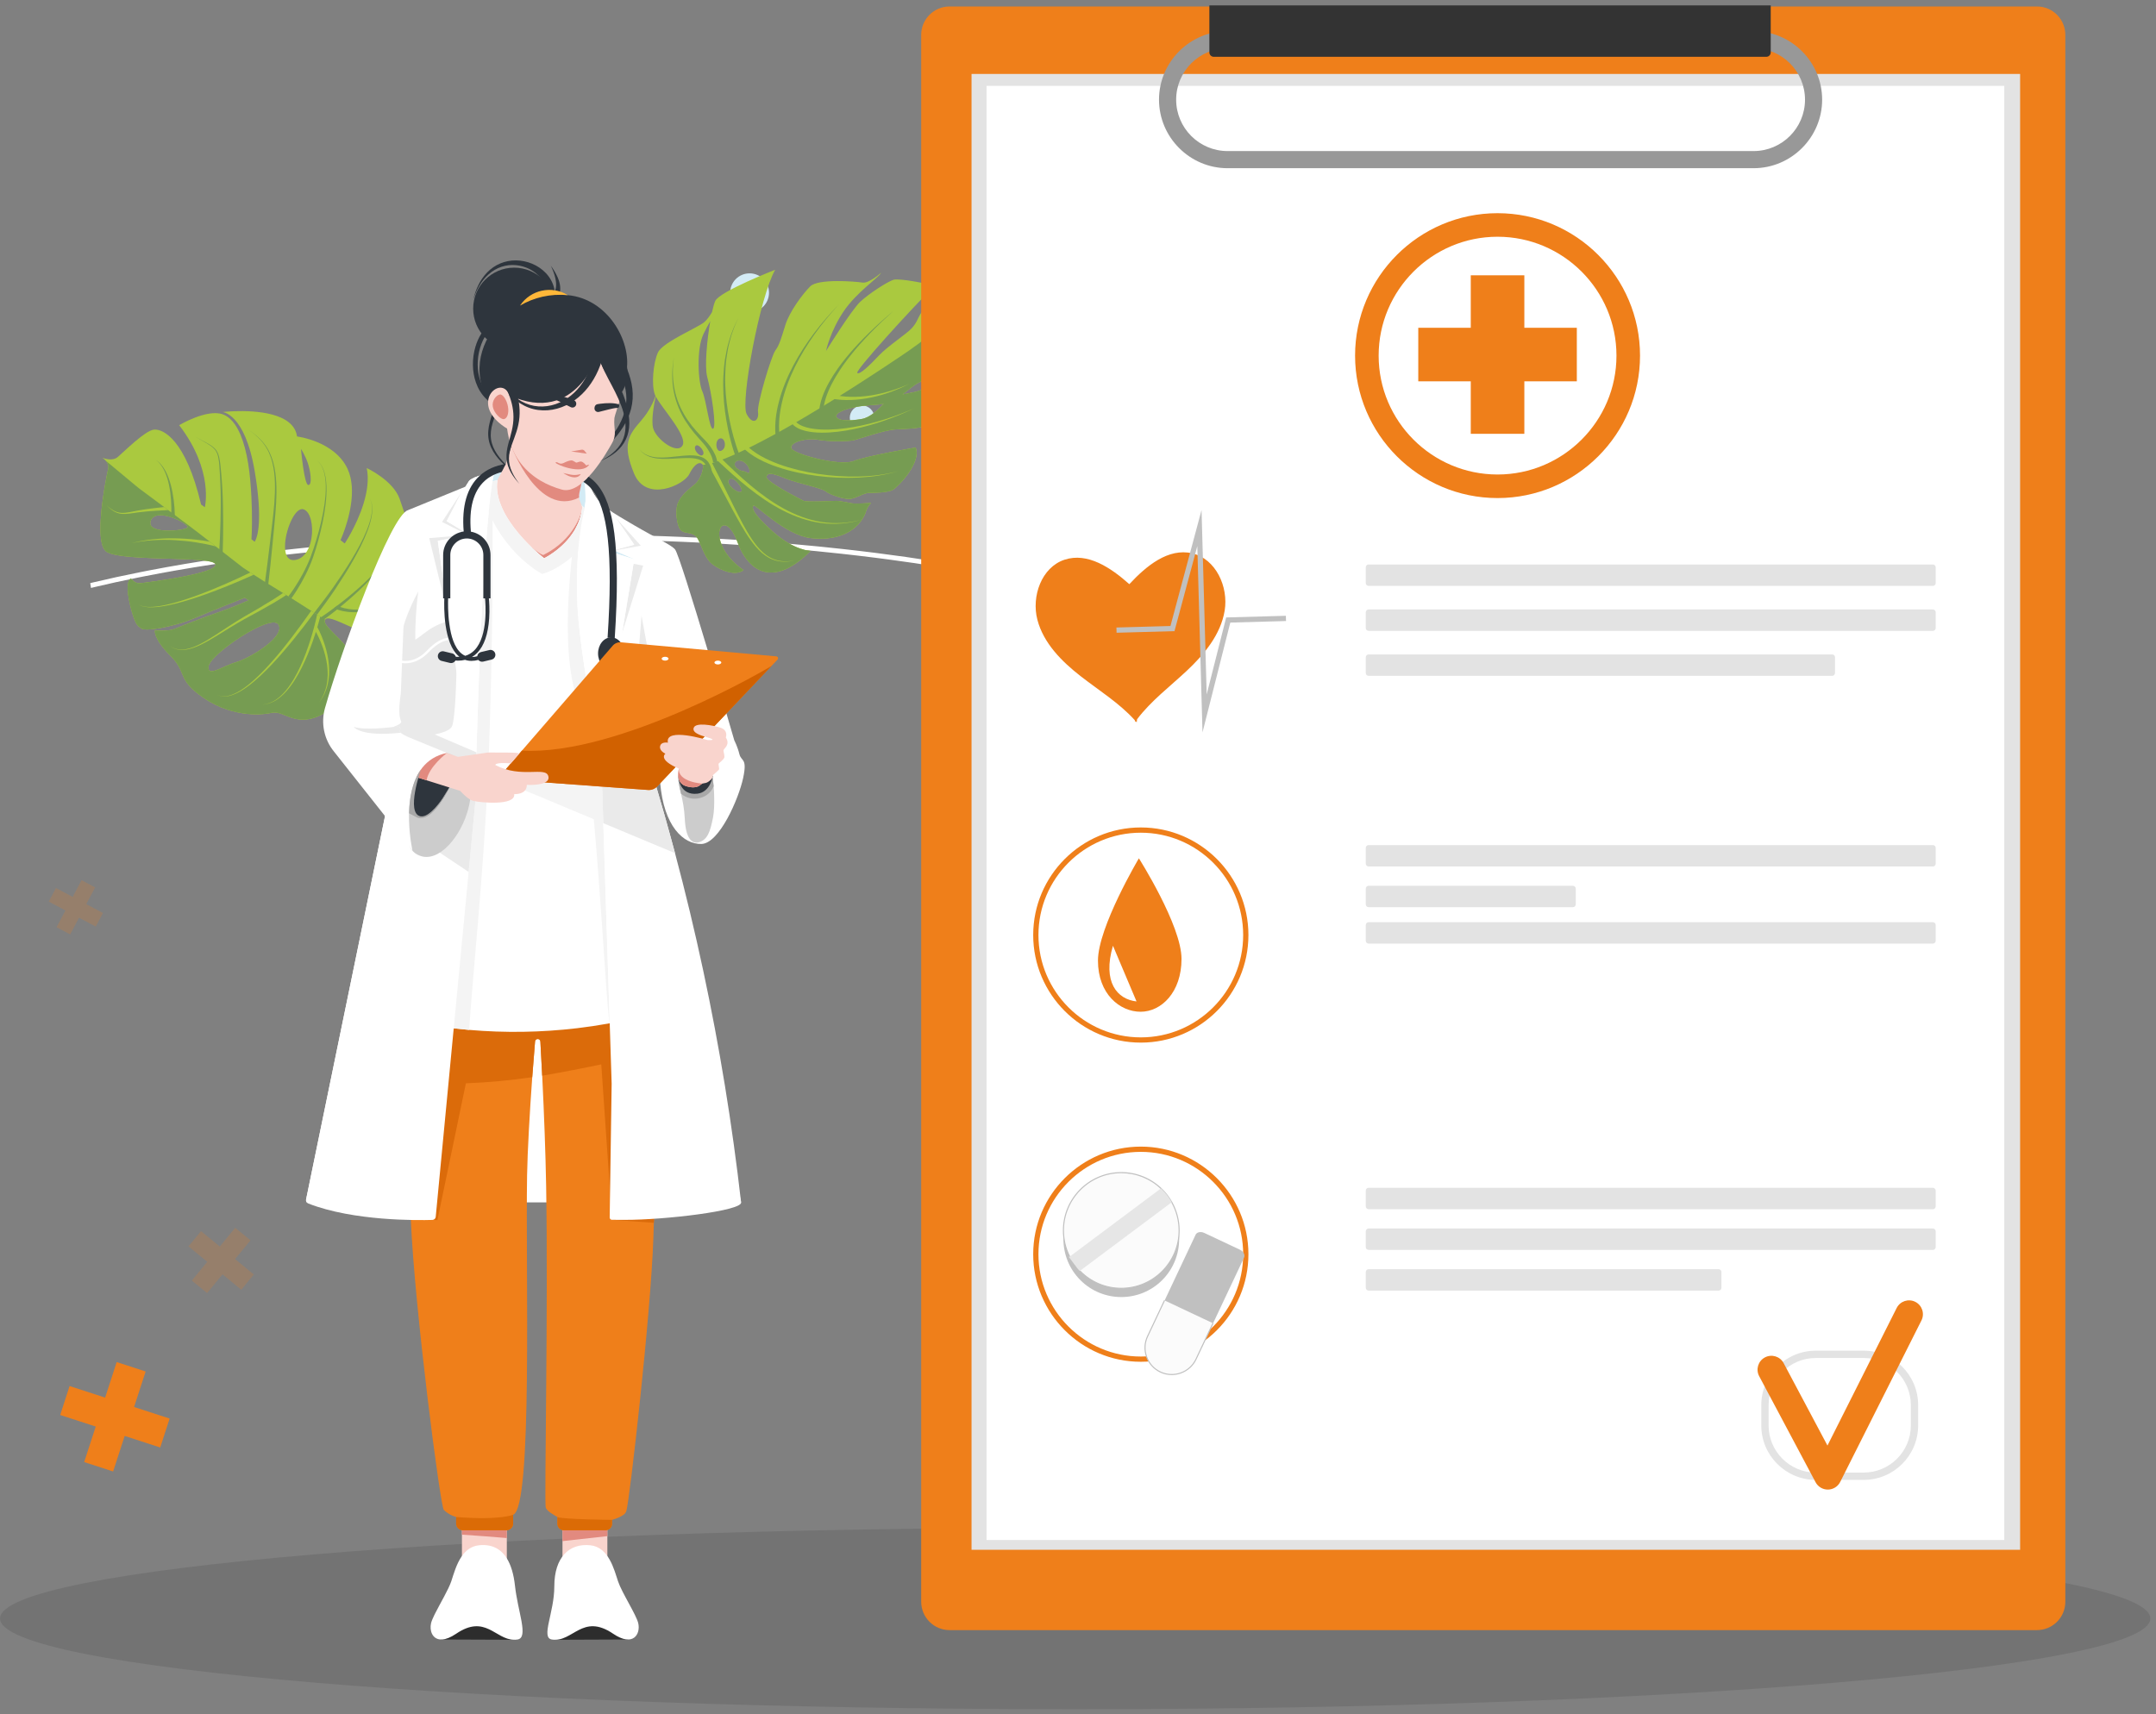 <svg width="298" height="237" viewBox="0 0 298 237" fill="none" xmlns="http://www.w3.org/2000/svg">
<rect x="0" y="0" width="298" height="237" fill="#808080" stroke="none"/>
<path d="M148.609 236.31C230.683 236.31 297.218 230.693 297.218 223.765C297.218 216.836 230.683 211.22 148.609 211.22C66.534 211.22 0 216.836 0 223.765C0 230.693 66.534 236.31 148.609 236.31Z" fill="black" fill-opacity="0.1"/>
<g clip-path="url(#clip0_1447_733)">
<path d="M23.445 196.122L18.532 194.526L20.13 189.614L16.128 188.314L14.532 193.226L9.619 191.629L8.319 195.631L13.232 197.227L11.634 202.139L15.636 203.439L17.232 198.527L22.145 200.124L23.445 196.122Z" fill="#EF7F1A"/>
</g>
<g opacity="0.2" clip-path="url(#clip1_1447_733)">
<path d="M32.511 169.746L30.381 172.339L27.788 170.208L26.053 172.32L28.646 174.45L26.515 177.043L28.627 178.778L30.757 176.185L33.35 178.316L35.086 176.204L32.492 174.074L34.624 171.481L32.511 169.746Z" fill="#EF7F1A"/>
</g>
<g opacity="0.2" clip-path="url(#clip2_1447_733)">
<path d="M6.736 124.652L9.045 125.879L7.817 128.188L9.697 129.188L10.925 126.879L13.233 128.107L14.233 126.226L11.924 124.999L13.152 122.691L11.272 121.691L10.044 124L7.736 122.772L6.736 124.652Z" fill="#EF7F1A"/>
</g>
<path d="M103.606 43.162C105.089 43.162 106.291 41.96 106.291 40.477C106.291 38.993 105.089 37.791 103.606 37.791C102.122 37.791 100.92 38.993 100.92 40.477C100.92 41.96 102.122 43.162 103.606 43.162Z" fill="#D3EBF5"/>
<path d="M69.732 179.4C70.292 179.4 70.746 178.946 70.746 178.386C70.746 177.826 70.292 177.372 69.732 177.372C69.172 177.372 68.718 177.826 68.718 178.386C68.718 178.946 69.172 179.4 69.732 179.4Z" fill="#D3EBF5"/>
<path d="M78.251 200.899C78.66 200.803 78.913 200.394 78.816 199.985C78.72 199.577 78.311 199.324 77.903 199.42C77.494 199.517 77.241 199.926 77.338 200.334C77.434 200.743 77.843 200.996 78.251 200.899Z" fill="#D3EBF5"/>
<path d="M23.329 67.268C23.826 66.77 23.826 65.963 23.329 65.465C22.831 64.968 22.024 64.968 21.526 65.465C21.029 65.963 21.029 66.77 21.526 67.268C22.024 67.765 22.831 67.765 23.329 67.268Z" fill="#D3EBF5"/>
<path d="M120.352 58.956C121.014 58.294 121.014 57.22 120.352 56.557C119.689 55.895 118.615 55.895 117.953 56.557C117.291 57.22 117.291 58.294 117.953 58.956C118.615 59.618 119.689 59.618 120.352 58.956Z" fill="#D3EBF5"/>
<path d="M12.846 80.528C15.009 80.013 17.251 79.526 19.567 79.067C19.935 78.994 20.305 78.921 20.677 78.85C23.892 78.232 27.245 77.666 30.729 77.156C31.606 77.028 32.492 76.902 33.386 76.781C33.552 76.758 33.718 76.736 33.886 76.713C35.741 76.463 37.631 76.23 39.553 76.012C39.704 75.995 39.855 75.978 40.007 75.96C40.216 75.938 40.424 75.914 40.633 75.891C42.467 75.69 44.319 75.503 46.187 75.332C46.295 75.322 46.403 75.312 46.511 75.303C48.204 75.149 49.908 75.008 51.625 74.881C51.664 74.878 51.702 74.874 51.74 74.873C53.572 74.735 55.421 74.614 57.28 74.507C64.197 74.107 71.291 73.905 78.504 73.905C85.716 73.905 92.644 74.102 99.484 74.493C100.649 74.559 101.81 74.631 102.965 74.709C103.819 74.767 104.672 74.827 105.52 74.891C106.846 74.99 108.164 75.098 109.475 75.212C109.588 75.222 109.701 75.232 109.815 75.242C110.815 75.33 111.81 75.423 112.8 75.52C112.814 75.522 112.827 75.522 112.841 75.524C113.114 75.551 113.387 75.577 113.659 75.606C114.568 75.697 115.473 75.792 116.374 75.892C117.135 75.976 117.892 76.062 118.643 76.15C119.423 76.242 120.196 76.336 120.964 76.433C126.686 77.154 132.094 78.016 137.15 79.01C137.069 79.223 136.987 79.436 136.904 79.647C132.452 78.773 127.727 78.004 122.754 77.342C122.169 77.265 121.581 77.189 120.99 77.113C119.45 76.919 117.886 76.734 116.301 76.56C115.143 76.432 113.977 76.311 112.805 76.196C110.583 75.978 108.337 75.781 106.069 75.606C105.239 75.544 104.406 75.482 103.57 75.424C102.346 75.339 101.116 75.261 99.88 75.189C92.915 74.782 85.769 74.578 78.503 74.578C71.237 74.578 64.259 74.778 57.372 75.175C55.321 75.293 53.287 75.428 51.269 75.582C51.217 75.586 51.164 75.59 51.111 75.594C49.429 75.722 47.759 75.862 46.103 76.015C45.983 76.026 45.863 76.037 45.744 76.049C44.051 76.206 42.37 76.377 40.705 76.56C40.368 76.597 40.033 76.635 39.699 76.673C39.536 76.691 39.374 76.709 39.212 76.728C37.38 76.939 35.578 77.163 33.808 77.401C33.635 77.425 33.463 77.448 33.292 77.472C32.718 77.55 32.146 77.63 31.58 77.712C31.4 77.738 31.22 77.764 31.042 77.79C30.451 77.876 29.863 77.963 29.279 78.053C25.988 78.556 22.816 79.11 19.773 79.712C19.493 79.767 19.213 79.823 18.936 79.88C16.934 80.285 14.99 80.711 13.106 81.158C12.929 81.201 12.752 81.243 12.576 81.285C12.536 81.062 12.501 80.839 12.473 80.619C12.596 80.589 12.721 80.56 12.845 80.53L12.846 80.528Z" fill="white"/>
<path d="M13.894 72.513C13.894 72.466 13.897 72.419 13.898 72.371C13.901 72.276 13.906 72.181 13.911 72.085C13.915 71.999 13.919 71.912 13.925 71.826C13.925 71.816 13.927 71.805 13.927 71.794C13.93 71.745 13.933 71.696 13.936 71.647C13.952 71.402 13.971 71.156 13.994 70.908C13.998 70.858 14.003 70.81 14.007 70.76C14.012 70.705 14.018 70.652 14.023 70.598C14.028 70.552 14.032 70.507 14.036 70.462C14.057 70.263 14.079 70.065 14.102 69.868C14.114 69.77 14.126 69.672 14.138 69.574C14.138 69.568 14.139 69.563 14.14 69.557C14.151 69.469 14.162 69.381 14.174 69.293C14.176 69.274 14.178 69.256 14.181 69.237C14.198 69.106 14.215 68.976 14.233 68.849C14.247 68.755 14.26 68.662 14.274 68.57C14.298 68.41 14.321 68.252 14.345 68.097C14.352 68.049 14.361 68.002 14.367 67.953C14.369 67.94 14.371 67.925 14.374 67.911C14.381 67.869 14.386 67.827 14.393 67.784C14.412 67.677 14.429 67.572 14.446 67.467C14.452 67.431 14.458 67.395 14.464 67.36C14.475 67.295 14.486 67.231 14.497 67.167C14.501 67.141 14.507 67.114 14.511 67.087C14.553 66.85 14.593 66.624 14.632 66.414C14.659 66.27 14.685 66.133 14.71 66.004C14.714 65.978 14.72 65.953 14.725 65.928C14.736 65.873 14.746 65.817 14.757 65.765C14.761 65.748 14.764 65.73 14.767 65.713C14.771 65.694 14.775 65.675 14.778 65.657C14.784 65.627 14.791 65.596 14.797 65.567C14.818 65.464 14.837 65.37 14.855 65.285C14.859 65.266 14.862 65.249 14.866 65.231C14.871 65.214 14.873 65.197 14.877 65.18C14.882 65.158 14.886 65.136 14.89 65.116C14.892 65.111 14.893 65.106 14.893 65.102C14.897 65.089 14.899 65.077 14.901 65.066C14.919 64.983 14.934 64.916 14.947 64.865C14.948 64.855 14.951 64.846 14.954 64.837C15.069 64.356 14.853 63.961 14.611 63.689C14.52 63.586 14.425 63.502 14.343 63.436C14.226 63.341 14.133 63.284 14.116 63.274C14.131 63.28 14.211 63.316 14.338 63.358C14.515 63.417 14.78 63.488 15.075 63.51C15.474 63.54 15.927 63.479 16.288 63.175C17.129 62.468 20.047 59.52 21.286 59.397C22.525 59.276 25.675 60.733 27.793 69.753L28.31 70.128C28.31 70.128 29.591 65.07 24.766 58.782C24.766 58.782 28.552 56.518 30.756 57.273C30.905 57.324 31.05 57.388 31.19 57.465C31.404 57.583 31.607 57.73 31.799 57.905C32.034 58.117 32.253 58.37 32.458 58.661C33.609 60.296 34.296 63.104 34.59 66.415C34.872 69.6 34.848 72.205 34.803 73.555C34.782 74.197 34.756 74.555 34.756 74.555L35.197 74.899C35.197 74.899 35.234 74.855 35.29 74.748C35.573 74.197 36.347 71.957 35.214 65.201C34.527 61.106 33.391 59.046 32.437 58.01C32.199 57.75 31.972 57.556 31.765 57.408C31.535 57.243 31.331 57.14 31.167 57.074C30.938 56.982 30.79 56.966 30.762 56.963C30.788 56.96 30.929 56.944 31.159 56.925C31.312 56.912 31.506 56.897 31.732 56.883C31.936 56.871 32.167 56.86 32.419 56.851C35.215 56.757 40.599 57.015 41.055 60.345C41.055 60.345 46.266 60.97 48.049 64.844C49.42 67.822 48.101 72.032 47.419 73.82C47.323 74.071 47.239 74.273 47.178 74.419C47.108 74.585 47.066 74.676 47.066 74.676L47.648 75.138C47.648 75.138 47.855 74.828 48.163 74.296C48.267 74.117 48.383 73.912 48.506 73.685C49.617 71.641 51.339 67.815 50.689 64.71C50.689 64.71 54.313 66.387 55.232 68.957C56.151 71.526 55.89 71.284 56.551 72.253C56.678 72.437 56.832 72.651 57.002 72.892C57.12 73.059 57.246 73.24 57.371 73.433C57.923 74.271 58.514 75.344 58.754 76.607C58.791 76.806 58.82 77.01 58.838 77.218C58.841 77.24 58.842 77.264 58.844 77.287C58.903 78.02 58.838 79.227 58.621 80.576C58.575 80.862 58.521 81.155 58.461 81.452C57.91 84.155 56.755 87.117 54.764 87.88C51.529 89.123 45.853 84.754 44.999 85.606C44.978 85.627 44.96 85.648 44.946 85.671C44.47 86.376 46.79 87.906 48.093 89.754C48.461 90.276 48.822 90.856 49.059 91.495C49.105 91.619 49.146 91.747 49.181 91.876C49.197 91.931 49.211 91.987 49.224 92.043C49.255 92.178 49.279 92.317 49.297 92.457C49.384 93.172 49.278 93.95 48.844 94.79C48.49 95.475 47.921 96.201 47.064 96.971C46.824 97.186 46.563 97.403 46.276 97.624C46.269 97.63 46.262 97.635 46.255 97.641C46.166 97.711 46.074 97.779 45.979 97.85C45.739 98.027 45.507 98.187 45.281 98.332C42.812 99.913 41.204 99.575 39.939 99.105C39.571 98.969 39.232 98.82 38.91 98.706C38.839 98.681 38.769 98.657 38.7 98.636C38.319 98.517 37.957 98.461 37.593 98.543C36.91 98.699 35.945 98.804 34.814 98.745C33.12 98.658 31.052 98.207 28.997 97.019C28.814 96.914 28.632 96.803 28.45 96.685C28.323 96.604 28.198 96.519 28.072 96.432C24.358 93.853 25.936 93.028 23.562 90.663C21.187 88.298 21.41 87.164 21.41 87.164C21.41 87.164 23.234 87.317 24.127 86.948C24.387 86.84 24.91 86.633 25.558 86.383C25.758 86.305 25.97 86.223 26.19 86.139C27.709 85.555 29.601 84.844 30.528 84.534C32.023 84.035 34.385 82.997 34.385 82.997L33.841 82.634C33.841 82.634 28.99 84.556 26.704 85.53C26.424 85.649 26.116 85.767 25.79 85.88C25.582 85.953 25.367 86.024 25.147 86.093C23.43 86.631 21.426 87.034 20.319 87.033C19.984 87.033 19.731 86.996 19.593 86.915C18.851 86.475 18.802 86.132 18.536 85.514C18.403 85.21 18.026 84.022 17.809 82.815C17.772 82.611 17.74 82.406 17.714 82.204C17.665 81.818 17.64 81.445 17.654 81.115C17.676 80.574 17.8 80.15 18.091 79.973C18.091 79.973 18.611 80.693 19.307 80.637C19.686 80.607 22.812 80.223 25.554 79.673C26.192 79.545 26.808 79.407 27.366 79.264C27.865 79.135 28.315 79.002 28.69 78.863C28.738 78.845 28.785 78.827 28.831 78.809C28.86 78.797 28.888 78.787 28.916 78.776C28.999 78.741 29.077 78.707 29.15 78.673C29.166 78.666 29.183 78.658 29.197 78.65C29.238 78.63 29.276 78.611 29.313 78.59C29.325 78.584 29.335 78.579 29.346 78.572C29.368 78.559 29.39 78.547 29.411 78.535C29.421 78.528 29.43 78.523 29.44 78.516C29.47 78.498 29.498 78.479 29.524 78.46C29.532 78.454 29.541 78.448 29.549 78.441C29.558 78.435 29.566 78.429 29.573 78.422C29.598 78.404 29.62 78.385 29.64 78.367C29.653 78.355 29.667 78.342 29.678 78.331V78.329C29.69 78.316 29.701 78.305 29.711 78.292C29.715 78.285 29.721 78.28 29.725 78.273C29.731 78.265 29.737 78.258 29.742 78.25C29.746 78.243 29.75 78.237 29.753 78.231C29.759 78.222 29.764 78.212 29.769 78.202C29.775 78.189 29.78 78.175 29.784 78.163C29.785 78.161 29.785 78.159 29.786 78.157C29.788 78.148 29.79 78.141 29.792 78.133V78.131C29.795 78.115 29.796 78.099 29.796 78.083C29.796 78.073 29.796 78.063 29.795 78.053C29.793 78.043 29.791 78.034 29.788 78.024C29.785 78.014 29.782 78.005 29.778 77.997C29.766 77.97 29.747 77.943 29.721 77.917C29.712 77.909 29.703 77.9 29.693 77.892C29.644 77.85 29.576 77.811 29.492 77.776C29.479 77.77 29.466 77.765 29.451 77.758C29.446 77.757 29.441 77.754 29.436 77.753C29.412 77.743 29.386 77.734 29.361 77.726C29.351 77.723 29.341 77.719 29.331 77.716C29.289 77.703 29.244 77.689 29.197 77.677C29.176 77.671 29.155 77.666 29.132 77.66C29.131 77.66 29.128 77.66 29.127 77.659C29.105 77.653 29.082 77.648 29.059 77.643C29.058 77.643 29.055 77.643 29.053 77.641C29.006 77.63 28.957 77.62 28.907 77.61C28.902 77.609 28.897 77.609 28.893 77.608C28.869 77.603 28.846 77.598 28.821 77.594C28.803 77.591 28.786 77.587 28.768 77.584C28.757 77.583 28.745 77.58 28.734 77.579C28.705 77.573 28.675 77.569 28.645 77.564C28.584 77.554 28.522 77.544 28.458 77.536C28.361 77.521 28.26 77.509 28.155 77.496C28.133 77.494 28.11 77.491 28.087 77.489C27.919 77.47 27.742 77.452 27.556 77.437C27.449 77.427 27.341 77.419 27.228 77.41C27.144 77.404 27.059 77.397 26.972 77.392C26.928 77.389 26.885 77.386 26.84 77.383C26.773 77.379 26.706 77.375 26.639 77.371C26.571 77.367 26.502 77.363 26.433 77.359C26.34 77.353 26.246 77.349 26.152 77.344C25.773 77.325 25.376 77.309 24.966 77.294C24.81 77.287 24.653 77.281 24.493 77.277C24.246 77.268 23.996 77.26 23.742 77.252C23.668 77.25 23.593 77.248 23.518 77.245C23.42 77.243 23.323 77.24 23.225 77.236C23.169 77.234 23.113 77.233 23.057 77.231C20.862 77.163 18.562 77.087 16.889 76.863C16.881 76.863 16.871 76.861 16.863 76.859C16.608 76.825 16.368 76.787 16.145 76.745C15.41 76.607 14.863 76.425 14.599 76.183C14.115 75.737 13.918 74.698 13.889 73.418C13.882 73.128 13.884 72.825 13.894 72.515L13.894 72.513ZM20.805 72.083C20.301 73.917 25.533 73.381 25.92 72.932C26.308 72.482 21.398 69.928 20.805 72.083ZM42.532 63.973C42.174 62.965 41.634 62.108 41.601 62.054C41.607 62.127 42.044 67.061 42.622 67.056C43.206 67.053 42.9 65.014 42.532 63.973ZM41.937 70.411C40.853 70.081 39.582 72.911 39.411 75.078C39.395 75.278 39.389 75.471 39.392 75.656C39.416 76.756 39.803 77.553 40.763 77.422C41.889 77.269 42.589 76.25 42.917 75.031C42.969 74.838 43.013 74.64 43.045 74.439C43.341 72.667 42.923 70.712 41.936 70.411H41.937ZM32.658 91.544C33.375 91.335 34.481 90.808 35.545 90.14C35.763 90.004 35.98 89.861 36.192 89.714C37.758 88.625 39.028 87.298 38.5 86.363C37.947 85.388 34.859 86.909 32.32 88.687C32.126 88.823 31.934 88.962 31.747 89.1C30.186 90.254 28.948 91.444 28.843 92.078C28.568 93.738 30.703 92.111 32.657 91.544H32.658Z" fill="#AAC93F"/>
<path d="M13.894 72.513C13.894 72.466 13.896 72.419 13.898 72.371C13.901 72.276 13.906 72.181 13.911 72.085C13.915 71.999 13.919 71.913 13.925 71.826C13.925 71.816 13.926 71.805 13.926 71.794C13.93 71.745 13.933 71.696 13.936 71.647C13.951 71.402 13.971 71.156 13.994 70.908C13.998 70.858 14.002 70.81 14.007 70.76C14.012 70.705 14.017 70.652 14.023 70.598C14.028 70.552 14.031 70.507 14.036 70.462C14.057 70.263 14.079 70.065 14.102 69.868C14.114 69.77 14.126 69.672 14.137 69.574C14.137 69.568 14.139 69.563 14.14 69.557C14.151 69.468 14.162 69.38 14.174 69.293C14.176 69.274 14.178 69.256 14.181 69.237C14.198 69.106 14.215 68.976 14.233 68.848C14.247 68.755 14.26 68.662 14.274 68.57C14.298 68.41 14.321 68.252 14.345 68.097C14.352 68.049 14.36 68.002 14.367 67.953C14.369 67.94 14.371 67.925 14.374 67.911C14.381 67.869 14.386 67.827 14.393 67.784C14.411 67.677 14.429 67.572 14.446 67.467C14.451 67.431 14.458 67.395 14.464 67.36C14.475 67.295 14.486 67.231 14.497 67.167C14.501 67.141 14.506 67.114 14.511 67.087C14.553 66.85 14.593 66.624 14.632 66.414C14.659 66.27 14.684 66.133 14.71 66.004C14.714 65.978 14.72 65.953 14.725 65.928C14.736 65.872 14.746 65.817 14.757 65.765C14.761 65.748 14.764 65.73 14.767 65.713C14.771 65.694 14.775 65.675 14.778 65.657C14.784 65.627 14.79 65.596 14.797 65.567C14.818 65.464 14.837 65.37 14.855 65.285C14.859 65.266 14.862 65.249 14.866 65.231C14.87 65.214 14.873 65.197 14.877 65.18C14.882 65.158 14.886 65.136 14.89 65.116C14.892 65.111 14.893 65.106 14.893 65.102C14.896 65.089 14.899 65.077 14.901 65.066C14.919 64.983 14.934 64.916 14.947 64.865C14.948 64.855 14.951 64.846 14.954 64.837C15.069 64.356 14.852 63.961 14.611 63.689C14.777 63.828 14.936 63.962 15.091 64.091C18.951 67.317 19.206 67.51 19.219 67.518C19.219 67.518 20.81 68.699 22.693 70.103C22.876 70.241 23.063 70.38 23.251 70.52C23.394 70.627 23.536 70.734 23.68 70.841L24.16 71.201C25.857 72.473 27.523 73.73 28.296 74.341C28.507 74.507 28.735 74.688 28.977 74.877H28.978C29.012 74.904 29.046 74.931 29.079 74.958C29.148 75.012 29.218 75.066 29.287 75.121C29.461 75.258 29.639 75.399 29.82 75.541H29.822C29.986 75.671 30.152 75.801 30.319 75.931C30.474 76.053 30.629 76.174 30.783 76.295C31.085 76.53 31.381 76.762 31.662 76.979C31.848 77.125 32.027 77.265 32.197 77.397C32.198 77.398 32.201 77.399 32.202 77.4C33.005 78.028 33.577 78.472 33.577 78.472C33.577 78.472 33.915 78.698 34.43 79.034C34.484 79.07 34.54 79.107 34.599 79.145C34.746 79.242 34.905 79.345 35.073 79.454C35.119 79.483 35.165 79.513 35.211 79.543C35.652 79.829 36.141 80.143 36.627 80.448C36.634 80.452 36.64 80.457 36.648 80.46C36.794 80.553 36.939 80.644 37.083 80.732C37.3 80.867 37.513 80.997 37.716 81.118C37.986 81.28 38.378 81.522 38.85 81.817C38.936 81.87 39.025 81.926 39.116 81.982C39.151 82.004 39.187 82.027 39.223 82.05C39.305 82.1 39.389 82.153 39.474 82.207C39.502 82.225 39.53 82.242 39.559 82.26C39.667 82.327 39.776 82.397 39.888 82.466L39.891 82.468C40.017 82.548 40.145 82.628 40.275 82.711C41.155 83.265 42.121 83.878 43.011 84.445C43.152 84.534 43.292 84.622 43.428 84.709L43.83 84.964C43.867 84.988 43.904 85.011 43.941 85.034C44.014 85.082 44.087 85.127 44.158 85.172C44.193 85.195 44.23 85.218 44.265 85.24C44.306 85.267 44.348 85.293 44.39 85.32C44.545 85.419 44.694 85.515 44.835 85.603C44.871 85.626 44.905 85.648 44.94 85.67C44.464 86.376 46.784 87.905 48.087 89.754C48.455 90.275 48.817 90.855 49.053 91.494C49.099 91.618 49.14 91.746 49.175 91.875C49.191 91.931 49.205 91.986 49.218 92.042C49.249 92.177 49.273 92.316 49.291 92.456C49.379 93.171 49.272 93.949 48.839 94.79C48.485 95.474 47.915 96.201 47.058 96.97C46.819 97.185 46.557 97.402 46.271 97.624C46.264 97.629 46.257 97.635 46.25 97.64C46.16 97.71 46.068 97.778 45.973 97.849C45.733 98.026 45.501 98.186 45.276 98.331C42.807 99.912 41.199 99.575 39.934 99.105C39.565 98.968 39.226 98.82 38.904 98.705C38.833 98.68 38.763 98.656 38.694 98.635C38.313 98.517 37.951 98.46 37.588 98.543C36.904 98.698 35.94 98.803 34.809 98.744C33.114 98.657 31.046 98.206 28.992 97.019C28.809 96.913 28.626 96.802 28.444 96.684C28.317 96.603 28.192 96.519 28.066 96.431C24.353 93.853 25.931 93.028 23.556 90.662C21.181 88.297 21.404 87.164 21.404 87.164C21.404 87.164 23.229 87.316 24.121 86.947C24.382 86.84 24.904 86.632 25.552 86.382C25.752 86.304 25.964 86.222 26.184 86.138C27.703 85.554 29.595 84.844 30.522 84.534C32.017 84.034 34.379 82.996 34.379 82.996L33.836 82.633C33.836 82.633 28.985 84.555 26.698 85.529C26.418 85.648 26.11 85.767 25.784 85.88C25.576 85.953 25.361 86.023 25.141 86.092C23.424 86.63 21.421 87.033 20.313 87.032C19.978 87.032 19.725 86.996 19.587 86.914C18.846 86.474 18.796 86.131 18.53 85.513C18.397 85.209 18.02 84.021 17.803 82.814C17.767 82.61 17.734 82.405 17.708 82.204C17.66 81.817 17.635 81.444 17.648 81.114C17.67 80.573 17.795 80.149 18.085 79.972C18.085 79.972 18.605 80.692 19.302 80.636C19.681 80.606 22.806 80.222 25.549 79.672C26.187 79.544 26.803 79.406 27.36 79.264C27.859 79.134 28.31 79.001 28.684 78.863C28.733 78.845 28.78 78.826 28.825 78.808C28.854 78.797 28.883 78.786 28.91 78.775C28.993 78.74 29.071 78.706 29.145 78.672C29.16 78.665 29.177 78.657 29.192 78.649C29.233 78.63 29.27 78.61 29.307 78.59C29.319 78.583 29.33 78.578 29.341 78.571C29.362 78.558 29.385 78.546 29.405 78.534C29.415 78.528 29.425 78.522 29.434 78.515C29.464 78.497 29.492 78.478 29.518 78.459C29.527 78.453 29.535 78.447 29.543 78.44C29.552 78.435 29.561 78.429 29.568 78.422C29.592 78.403 29.614 78.385 29.634 78.366C29.648 78.354 29.661 78.341 29.672 78.33V78.328C29.685 78.316 29.695 78.304 29.705 78.291C29.71 78.284 29.715 78.279 29.719 78.272C29.726 78.265 29.732 78.257 29.736 78.249C29.741 78.243 29.744 78.236 29.748 78.23C29.754 78.221 29.759 78.211 29.764 78.201C29.77 78.189 29.776 78.174 29.779 78.162C29.78 78.16 29.78 78.158 29.781 78.156C29.784 78.148 29.786 78.14 29.787 78.132V78.13C29.791 78.115 29.791 78.098 29.791 78.082C29.791 78.072 29.791 78.062 29.79 78.053C29.788 78.043 29.787 78.033 29.784 78.023C29.781 78.013 29.778 78.005 29.773 77.996C29.761 77.969 29.742 77.942 29.716 77.916C29.707 77.907 29.699 77.899 29.689 77.891C29.639 77.85 29.571 77.81 29.488 77.776C29.474 77.769 29.461 77.764 29.446 77.758C29.441 77.756 29.436 77.754 29.431 77.752C29.407 77.743 29.381 77.733 29.356 77.725C29.346 77.722 29.336 77.718 29.326 77.715C29.284 77.702 29.239 77.689 29.192 77.676C29.171 77.671 29.15 77.665 29.127 77.659C29.126 77.659 29.123 77.659 29.122 77.658C29.1 77.653 29.077 77.647 29.054 77.642C29.053 77.642 29.05 77.642 29.048 77.641C29.001 77.63 28.952 77.62 28.902 77.609C28.897 77.608 28.892 77.608 28.888 77.607C28.864 77.602 28.841 77.597 28.816 77.593C28.799 77.59 28.781 77.587 28.763 77.583C28.752 77.582 28.741 77.579 28.73 77.578C28.701 77.572 28.671 77.568 28.64 77.563C28.58 77.553 28.517 77.543 28.453 77.535C28.356 77.521 28.256 77.508 28.15 77.496C28.128 77.493 28.105 77.49 28.082 77.488C27.914 77.469 27.737 77.452 27.551 77.436C27.444 77.426 27.336 77.418 27.223 77.409C27.14 77.403 27.054 77.397 26.967 77.391C26.923 77.388 26.88 77.385 26.835 77.382C26.768 77.379 26.701 77.374 26.634 77.37C26.567 77.366 26.497 77.362 26.428 77.358C26.335 77.353 26.241 77.348 26.148 77.343C25.768 77.324 25.371 77.308 24.962 77.293C24.805 77.287 24.648 77.281 24.488 77.276C24.241 77.267 23.991 77.259 23.737 77.251C23.663 77.249 23.588 77.247 23.514 77.244C23.416 77.242 23.318 77.239 23.22 77.235C23.164 77.233 23.108 77.232 23.052 77.23C20.857 77.162 18.558 77.087 16.884 76.862C16.876 76.862 16.866 76.861 16.858 76.858C16.603 76.825 16.363 76.786 16.14 76.744C15.405 76.606 14.858 76.424 14.594 76.182C14.11 75.736 13.913 74.697 13.884 73.418C13.877 73.127 13.879 72.824 13.889 72.514L13.894 72.513ZM32.657 91.544C33.375 91.335 34.481 90.808 35.545 90.14C35.763 90.004 35.98 89.861 36.191 89.714C37.758 88.625 39.028 87.298 38.5 86.363C37.947 85.388 34.859 86.909 32.32 88.687C32.125 88.823 31.934 88.962 31.746 89.1C30.186 90.254 28.948 91.444 28.843 92.078C28.568 93.738 30.703 92.111 32.657 91.544H32.657ZM20.805 72.083C20.301 73.917 25.533 73.381 25.92 72.932C26.308 72.482 21.398 69.928 20.805 72.083Z" fill="#769C52"/>
<path d="M22.696 70.102C22.88 70.239 23.066 70.378 23.254 70.519C22.648 70.544 22.043 70.578 21.441 70.619C20.66 70.673 19.882 70.738 19.109 70.837C18.725 70.887 18.337 70.953 17.944 71C17.553 71.046 17.153 71.081 16.754 71.035C16.353 70.994 15.97 70.84 15.641 70.624C15.309 70.407 15.014 70.148 14.727 69.882C15.028 70.131 15.338 70.374 15.675 70.568C16.011 70.763 16.383 70.887 16.766 70.906C17.148 70.927 17.534 70.873 17.916 70.807C18.298 70.74 18.68 70.651 19.07 70.581C19.845 70.442 20.624 70.337 21.404 70.245C21.835 70.192 22.265 70.147 22.696 70.102Z" fill="#AAC93F"/>
<path d="M23.669 71.243C23.701 70.568 23.687 69.874 23.642 69.19C23.596 68.504 23.512 67.82 23.379 67.146C23.31 66.809 23.229 66.476 23.13 66.146C23.028 65.818 22.91 65.496 22.767 65.183C22.479 64.562 22.08 63.974 21.513 63.567C22.104 63.939 22.547 64.513 22.878 65.127C23.042 65.436 23.183 65.758 23.306 66.086C23.427 66.415 23.53 66.751 23.621 67.089C23.798 67.767 23.925 68.457 24.012 69.153C24.099 69.85 24.155 70.544 24.165 71.256L23.669 71.241V71.243Z" fill="#769C52"/>
<path d="M27.009 60.401L27.998 60.923C28.326 61.098 28.658 61.271 28.976 61.468C29.293 61.665 29.607 61.886 29.841 62.189C30.077 62.492 30.212 62.859 30.296 63.226C30.384 63.594 30.429 63.967 30.471 64.338C30.512 64.71 30.545 65.082 30.577 65.453C30.64 66.196 30.703 66.941 30.74 67.687C30.821 69.179 30.844 70.672 30.849 72.165C30.85 73.659 30.828 75.15 30.775 76.645L30.281 76.62C30.372 75.137 30.435 73.648 30.475 72.161C30.511 70.673 30.529 69.184 30.488 67.697C30.471 66.953 30.429 66.211 30.387 65.467C30.366 65.095 30.343 64.723 30.314 64.353C30.282 63.983 30.247 63.613 30.172 63.253C30.1 62.893 29.981 62.541 29.765 62.246C29.55 61.951 29.25 61.724 28.942 61.521C28.317 61.119 27.654 60.773 27.009 60.401V60.401Z" fill="#769C52"/>
<path d="M35.076 79.453C33.861 80.008 32.636 80.532 31.401 81.032C30.075 81.567 28.736 82.073 27.379 82.529C26.023 82.983 24.65 83.396 23.246 83.684C22.545 83.825 21.834 83.936 21.119 83.96C20.761 83.97 20.4 83.963 20.046 83.903C19.87 83.873 19.696 83.828 19.527 83.769C19.381 83.71 19.24 83.641 19.113 83.55C19.244 83.636 19.386 83.702 19.532 83.754C19.701 83.809 19.875 83.849 20.051 83.871C20.404 83.923 20.761 83.918 21.116 83.899C21.826 83.853 22.528 83.724 23.22 83.563C24.607 83.238 25.961 82.787 27.298 82.297C28.634 81.804 29.952 81.262 31.258 80.691C32.382 80.198 33.501 79.684 34.603 79.146C34.75 79.243 34.909 79.346 35.076 79.454L35.076 79.453Z" fill="#AAC93F"/>
<path d="M34.417 59.452C35.2 59.982 35.937 60.597 36.521 61.351C37.106 62.103 37.513 62.986 37.764 63.904C37.891 64.363 37.983 64.832 38.052 65.303C38.118 65.775 38.159 66.25 38.185 66.725C38.233 67.675 38.219 68.627 38.167 69.575C38.118 70.524 38.025 71.47 37.938 72.412L37.667 75.24C37.481 77.127 37.295 79.008 37.067 80.897L36.577 80.828C36.843 78.962 37.069 77.078 37.296 75.2L37.627 72.379C37.734 71.438 37.847 70.501 37.917 69.559C37.99 68.618 38.024 67.675 37.997 66.733C37.967 65.792 37.875 64.849 37.642 63.937C37.414 63.026 37.033 62.147 36.47 61.39C35.908 60.63 35.188 60 34.416 59.453L34.417 59.452Z" fill="#769C52"/>
<path d="M39.563 82.259C39.563 82.259 39.561 82.261 39.56 82.262C39.479 82.321 39.398 82.375 39.317 82.431C39.154 82.539 38.99 82.644 38.826 82.748C38.497 82.953 38.166 83.153 37.833 83.349C37.166 83.74 36.493 84.118 35.818 84.491L33.789 85.596C33.119 85.969 32.459 86.362 31.803 86.764L29.836 87.976C29.176 88.374 28.51 88.766 27.815 89.107C27.12 89.44 26.391 89.738 25.617 89.83C25.233 89.876 24.839 89.865 24.462 89.775C24.084 89.688 23.729 89.517 23.415 89.297C23.735 89.509 24.092 89.667 24.468 89.746C24.843 89.825 25.232 89.824 25.609 89.77C26.368 89.658 27.079 89.345 27.759 88.995C28.438 88.641 29.091 88.233 29.738 87.818L31.671 86.555C32.318 86.135 32.969 85.722 33.635 85.328L35.633 84.17C36.295 83.78 36.956 83.385 37.607 82.979C37.932 82.777 38.255 82.571 38.573 82.359C38.732 82.253 38.889 82.146 39.043 82.037C39.068 82.018 39.093 82.001 39.118 81.982C39.26 82.071 39.41 82.165 39.562 82.26L39.563 82.259Z" fill="#AAC93F"/>
<path d="M43.857 63.684C44.183 63.954 44.431 64.311 44.61 64.694C44.791 65.078 44.906 65.49 44.986 65.906C45.141 66.741 45.156 67.595 45.114 68.441C45.022 70.136 44.709 71.808 44.314 73.454C44.114 74.277 43.891 75.094 43.646 75.906C43.401 76.716 43.117 77.525 42.777 78.305C42.44 79.086 42.056 79.848 41.636 80.589C41.214 81.331 40.767 82.05 40.252 82.748L39.862 82.443C40.367 81.793 40.831 81.087 41.262 80.371C41.692 79.653 42.087 78.914 42.438 78.153C42.792 77.393 43.088 76.613 43.351 75.813C43.614 75.013 43.856 74.206 44.074 73.393C44.506 71.767 44.858 70.113 44.99 68.434C45.051 67.596 45.058 66.749 44.924 65.918C44.855 65.504 44.751 65.093 44.581 64.708C44.412 64.323 44.175 63.964 43.855 63.685L43.857 63.684Z" fill="#769C52"/>
<path d="M43.434 84.709C42.531 85.921 41.611 87.12 40.66 88.296C39.696 89.488 38.701 90.659 37.65 91.778C36.598 92.894 35.495 93.972 34.261 94.889C33.952 95.116 33.633 95.334 33.301 95.527C32.969 95.723 32.625 95.898 32.265 96.034C31.906 96.172 31.529 96.269 31.143 96.288C30.76 96.307 30.368 96.236 30.028 96.057C30.374 96.226 30.763 96.285 31.141 96.257C31.521 96.228 31.892 96.121 32.242 95.976C32.594 95.832 32.929 95.65 33.252 95.447C33.575 95.246 33.885 95.024 34.185 94.79C35.386 93.849 36.451 92.748 37.467 91.61C38.481 90.469 39.44 89.279 40.367 88.066C41.276 86.879 42.155 85.668 43.015 84.445C43.157 84.533 43.296 84.622 43.433 84.709H43.434Z" fill="#AAC93F"/>
<path d="M51.108 68.928C51.308 69.257 51.407 69.639 51.442 70.021C51.476 70.404 51.458 70.791 51.402 71.171C51.29 71.933 51.061 72.672 50.794 73.392C50.251 74.832 49.538 76.198 48.78 77.532C48.019 78.867 47.196 80.163 46.347 81.441C45.495 82.717 44.737 83.723 43.836 84.965L43.435 84.709C44.365 83.495 45.159 82.478 46.041 81.23C46.921 79.981 47.775 78.712 48.567 77.406C49.357 76.1 50.102 74.76 50.68 73.347C50.964 72.64 51.211 71.913 51.342 71.162C51.407 70.787 51.435 70.404 51.411 70.024C51.387 69.645 51.299 69.264 51.109 68.929L51.108 68.928Z" fill="#769C52"/>
<path d="M44.27 85.241C44.143 85.734 44.007 86.223 43.864 86.709C43.798 86.924 43.732 87.14 43.664 87.355C43.53 87.778 43.391 88.198 43.244 88.618C42.809 89.857 42.316 91.078 41.731 92.254C41.143 93.426 40.467 94.568 39.594 95.556C39.156 96.045 38.667 96.497 38.102 96.837C37.54 97.175 36.895 97.394 36.239 97.399C36.895 97.373 37.526 97.136 38.069 96.784C38.616 96.43 39.084 95.972 39.501 95.476C40.331 94.473 40.963 93.325 41.508 92.147C42.051 90.965 42.499 89.742 42.892 88.501C43.258 87.337 43.58 86.152 43.836 84.965C43.985 85.06 44.13 85.152 44.27 85.242L44.27 85.241Z" fill="#AAC93F"/>
<path d="M54.757 74.6C54.594 75.217 54.33 75.803 54.022 76.362C53.713 76.92 53.358 77.453 52.978 77.967C52.211 78.989 51.351 79.939 50.448 80.841C49.542 81.743 48.595 82.601 47.616 83.422C47.418 83.588 47.22 83.752 47.02 83.915C46.879 84.031 46.738 84.146 46.594 84.261C45.942 84.785 45.275 85.294 44.59 85.786L44.312 85.377C44.934 84.961 45.547 84.524 46.151 84.075C46.299 83.965 46.445 83.854 46.592 83.744C46.855 83.543 47.119 83.339 47.379 83.135C48.378 82.35 49.347 81.53 50.275 80.665C51.201 79.797 52.085 78.883 52.879 77.893C53.272 77.395 53.642 76.877 53.968 76.332C54.292 75.787 54.574 75.211 54.756 74.6L54.757 74.6Z" fill="#769C52"/>
<path d="M56.083 81.43C55.43 82.037 54.726 82.594 53.965 83.073C53.207 83.551 52.394 83.953 51.53 84.228C51.1 84.365 50.658 84.475 50.209 84.546C49.759 84.617 49.304 84.651 48.847 84.645C48.388 84.641 47.931 84.593 47.479 84.502C47.253 84.457 47.029 84.402 46.808 84.332C46.736 84.309 46.665 84.285 46.594 84.26C46.45 84.209 46.305 84.15 46.152 84.075C46.3 83.964 46.447 83.853 46.593 83.743C46.615 83.754 46.637 83.764 46.658 83.774C46.757 83.816 46.856 83.856 46.956 83.893C46.976 83.9 46.998 83.908 47.02 83.915C47.2 83.98 47.386 84.033 47.574 84.08C47.993 84.184 48.424 84.25 48.858 84.275C49.293 84.301 49.732 84.288 50.167 84.241C50.603 84.192 51.034 84.105 51.46 83.991C52.311 83.764 53.129 83.407 53.9 82.968C54.674 82.53 55.401 82.008 56.081 81.431L56.083 81.43Z" fill="#769C52"/>
<path d="M44.116 97.121C44.368 96.745 44.597 96.353 44.77 95.935C44.939 95.516 45.077 95.086 45.16 94.644C45.243 94.203 45.29 93.755 45.297 93.306C45.301 92.857 45.272 92.41 45.216 91.965C45.097 91.077 44.869 90.206 44.565 89.363C44.411 88.943 44.24 88.528 44.05 88.123C43.861 87.721 43.654 87.317 43.43 86.947L43.855 86.694C44.083 87.11 44.269 87.523 44.448 87.95C44.623 88.375 44.78 88.807 44.917 89.245C45.19 90.121 45.382 91.024 45.463 91.938C45.5 92.396 45.509 92.855 45.483 93.313C45.455 93.77 45.386 94.225 45.282 94.669C45.178 95.115 45.017 95.545 44.827 95.959C44.634 96.373 44.386 96.756 44.117 97.121L44.116 97.121Z" fill="#AAC93F"/>
<path d="M28.98 74.877H28.98C29.25 75.089 29.534 75.312 29.823 75.54C28.921 75.303 27.987 75.123 27.055 74.979C26.077 74.828 25.089 74.729 24.099 74.675C23.108 74.615 22.113 74.628 21.123 74.687L20.379 74.746C20.132 74.771 19.886 74.808 19.64 74.84L19.27 74.888C19.148 74.908 19.024 74.934 18.904 74.956L18.169 75.097L18.898 74.926C19.019 74.899 19.14 74.868 19.262 74.843L19.63 74.779C19.876 74.737 20.122 74.69 20.368 74.654L21.111 74.564C22.106 74.463 23.106 74.408 24.107 74.427C25.108 74.44 26.108 74.499 27.103 74.61C27.732 74.681 28.356 74.767 28.98 74.876V74.877Z" fill="#AAC93F"/>
<path d="M88.638 58.126C89.755 56.838 90.329 55.536 90.6 54.75C90.567 54.683 90.54 54.621 90.519 54.565C90.018 53.206 90.281 50.164 90.942 48.731C91.604 47.297 96.52 45.273 97.372 44.515C97.766 44.166 98.134 43.629 98.414 43.154C98.572 42.435 98.73 41.878 98.871 41.592C99.522 40.273 107.146 37.296 107.146 37.296C105.039 40.953 102.314 55.548 103.198 57.237C104.082 58.926 104.954 58.058 104.773 56.984C104.593 55.91 106.615 49.194 107.171 48.449C107.729 47.703 107.978 46.771 108.556 44.921C109.133 43.073 110.914 40.672 111.998 39.585C113.082 38.497 118.266 38.912 119.193 39.066C120.119 39.219 121.791 37.704 121.791 37.704C121.424 38.435 118.412 40.35 116.57 43.104C114.75 45.825 114.182 48.465 114.17 48.527C114.223 48.44 117.662 42.897 118.881 41.742C120.11 40.577 122.73 38.906 123.512 38.676C124.295 38.446 128.486 39.237 128.935 39.522C129.378 39.803 129.258 40.306 129.255 40.321C128.894 39.747 128.413 40.306 128.413 40.306C126.252 42.401 118.147 51.268 118.492 51.559C118.838 51.85 120.213 50.496 121.479 49.157C122.744 47.818 125.322 46.161 126.03 45.372C126.737 44.581 126.779 44.172 127.181 43.478C127.583 42.782 128.83 41.546 129.215 41.306C129.599 41.065 130.4 42.425 130.615 42.177C130.679 42.104 130.714 41.902 130.733 41.653C130.747 41.469 130.753 41.26 130.753 41.058C130.753 40.616 130.731 40.208 130.728 40.182V40.181C130.882 40.507 131.044 41.007 131.199 41.596C131.477 42.647 131.733 43.978 131.877 45.1C132.009 46.132 132.048 46.988 131.924 47.287C131.588 48.09 129.675 49.567 129.675 49.567C130.247 49.466 132.267 47.867 132.267 47.867C132.472 49.938 130.908 51.943 128.255 52.44C126.811 52.71 125.898 53.673 124.754 54.527C125.313 54.429 125.95 54.318 126.611 54.153C128.237 53.747 130.469 52.176 130.469 52.176C130.469 52.176 130.281 53.623 129.924 55.207C129.567 56.791 128.922 57.83 128.346 58.556C127.77 59.283 125.477 59.255 123.771 59.369C122.066 59.484 118.56 60.759 117.919 60.884C117.278 61.008 114.59 61.083 113.052 60.792C111.514 60.502 109.158 61.125 109.368 61.952C109.577 62.778 116.092 64.496 117.99 63.747C119.888 63 126.556 61.877 126.556 61.877C127.412 63.895 124.18 67.27 123.434 67.704C122.689 68.138 120.859 68.133 120.137 68.138C119.415 68.143 118.33 68.884 117.511 68.976C116.693 69.067 114.689 68.391 114.125 67.922C113.56 67.453 110.291 66.839 108.51 66.117C106.727 65.396 106.041 65.28 105.947 65.938C105.855 66.595 110.562 68.987 111.039 69.227C111.517 69.467 115.028 69.254 115.551 69.246C116.073 69.238 117.129 69.487 117.734 69.588C118.339 69.688 120.398 69.538 120.398 69.538C119.753 70.182 119.653 70.878 119.653 70.878C119.515 71.218 119.348 71.535 119.152 71.83C117.842 73.806 115.284 74.772 112.101 74.398C108.443 73.968 104.367 69.59 104.137 69.899C103.907 70.207 103.998 70.997 106.89 73.559C109.783 76.121 112.035 76.162 112.035 76.162C111.924 76.274 111.814 76.383 111.704 76.487C111.539 76.645 111.377 76.795 111.216 76.938C110.935 77.186 110.659 77.412 110.392 77.614C110.125 77.816 109.863 77.996 109.609 78.154C106.861 79.87 104.815 79.184 103.44 77.614C103.261 77.41 103.093 77.191 102.937 76.96C102.536 76.367 102.208 75.698 101.956 75.008C101.947 74.986 101.939 74.964 101.931 74.941C101.861 74.746 101.79 74.566 101.717 74.399C100.603 71.819 99.268 72.346 99.419 74.059C99.435 74.241 99.469 74.436 99.52 74.644C99.538 74.717 99.559 74.793 99.582 74.869C99.805 75.599 100.18 76.246 100.596 76.794C100.777 77.032 100.964 77.25 101.151 77.448C101.971 78.32 102.766 78.81 102.766 78.81C101.703 79.698 99.615 78.899 98.426 77.971C98.178 77.777 97.963 77.522 97.773 77.232C97.64 77.032 97.52 76.817 97.408 76.595C96.95 75.689 96.635 74.679 96.262 74.225C96.224 74.179 96.186 74.139 96.147 74.105C95.551 73.586 94.848 73.785 94.29 73.438C94.235 73.404 94.182 73.365 94.13 73.319C93.552 72.806 93.265 70.508 93.727 69.492C94.188 68.475 95.109 67.721 96.032 66.968C96.956 66.215 97.323 64.534 97.131 64.264C96.747 63.726 95.983 64.108 95.257 65.575C94.531 67.042 89.303 69.535 87.633 65.457C85.963 61.378 86.868 60.168 88.639 58.127L88.638 58.126ZM96.135 61.657C95.772 62.142 96.652 63.088 97.008 62.965C97.75 62.707 96.497 61.171 96.135 61.657ZM102.456 67.981C102.879 67.6 101.23 65.486 100.691 66.383C100.344 66.96 102.031 68.361 102.456 67.981ZM103.042 64.038C102.551 63.587 101.765 63.493 101.577 64.003C101.358 64.593 102.196 65.08 102.732 65.146C103.269 65.212 103.47 65.614 103.573 65.327C103.675 65.041 103.532 64.487 103.042 64.037V64.038ZM120.954 55.973C117.162 56.181 115.379 57.064 115.593 57.619C115.805 58.175 117.309 58.241 119.098 57.925C120.316 57.71 121.422 56.602 122.172 55.801C121.801 55.889 121.398 55.949 120.954 55.973ZM90.757 54.24C90.79 54.119 90.807 54.043 90.811 54.017C90.804 54.043 90.785 54.121 90.757 54.24ZM90.629 54.809C90.381 55.972 90 58.106 90.271 59.176C90.653 60.693 93.608 62.941 94.348 61.567C95.048 60.267 91.443 56.375 90.629 54.809ZM97.754 52.126C97.371 50.718 97.711 47.054 98.173 44.395C97.886 44.901 97.561 45.508 97.232 46.186C96.249 48.212 96.481 52.787 97.067 54.088C97.654 55.387 98.062 59.505 98.568 59.268C99.073 59.031 98.326 54.225 97.754 52.127L97.754 52.126ZM99.468 60.634C98.73 60.913 98.972 62.612 99.679 62.324C100.548 61.97 100.207 60.355 99.468 60.634Z" fill="#AAC93F"/>
<path d="M93.727 69.491C94.188 68.474 95.109 67.72 96.032 66.967C96.956 66.215 97.323 64.533 97.132 64.264C97.132 64.264 97.242 64.274 97.519 64.23C97.61 64.215 97.72 64.195 97.85 64.165C97.911 64.153 97.976 64.137 98.048 64.119C98.16 64.092 98.285 64.058 98.422 64.018C98.522 63.99 98.628 63.958 98.74 63.922C98.86 63.885 98.987 63.843 99.123 63.797C99.165 63.782 99.209 63.767 99.252 63.752C99.438 63.688 99.637 63.615 99.852 63.533C100.34 63.347 100.908 63.115 101.566 62.824C101.736 62.748 101.912 62.668 102.094 62.585C102.378 62.455 102.678 62.315 102.993 62.163C103.169 62.08 103.351 61.992 103.537 61.899C104.584 61.386 105.789 60.761 107.175 60.001C107.349 59.905 107.527 59.807 107.707 59.706C108.292 59.382 108.906 59.034 109.554 58.662C109.72 58.566 109.888 58.469 110.059 58.37C111.052 57.794 112.118 57.16 113.262 56.465C113.464 56.343 113.668 56.218 113.875 56.091C114.355 55.796 114.85 55.492 115.356 55.175C115.586 55.032 115.818 54.887 116.054 54.739C118.472 53.223 121.185 51.465 124.227 49.428C128.134 46.811 130.672 44.906 130.92 42.178C130.946 41.882 130.946 41.575 130.918 41.258C130.887 40.914 130.824 40.555 130.725 40.181V40.179C130.879 40.506 131.04 41.006 131.196 41.594C131.474 42.645 131.73 43.976 131.873 45.099C132.006 46.13 132.045 46.987 131.92 47.285C131.584 48.089 129.672 49.566 129.672 49.566C130.243 49.464 132.264 47.866 132.264 47.866C132.469 49.936 130.905 51.941 128.252 52.438C126.807 52.709 125.894 53.672 124.75 54.526C125.31 54.428 125.947 54.316 126.608 54.151C128.233 53.746 130.465 52.174 130.465 52.174C130.465 52.174 130.278 53.622 129.921 55.205C129.563 56.789 128.918 57.828 128.342 58.555C127.766 59.282 125.474 59.253 123.768 59.367C122.063 59.483 118.556 60.758 117.915 60.883C117.274 61.007 114.586 61.081 113.049 60.79C111.51 60.501 109.154 61.124 109.365 61.95C109.573 62.776 116.089 64.494 117.987 63.746C119.884 62.998 126.553 61.876 126.553 61.876C127.408 63.894 124.176 67.269 123.431 67.703C122.685 68.137 120.855 68.132 120.133 68.137C119.411 68.141 118.326 68.882 117.508 68.974C116.689 69.066 114.686 68.389 114.121 67.921C113.556 67.451 110.288 66.838 108.506 66.116C106.724 65.395 106.037 65.278 105.944 65.936C105.851 66.594 110.558 68.986 111.036 69.225C111.514 69.465 115.025 69.252 115.547 69.244C116.069 69.236 117.126 69.486 117.731 69.586C118.336 69.687 120.394 69.537 120.394 69.537C119.749 70.18 119.65 70.876 119.65 70.876C119.512 71.216 119.344 71.533 119.148 71.828C117.838 73.805 115.281 74.77 112.097 74.396C108.439 73.966 104.363 69.589 104.133 69.897C103.903 70.205 103.994 70.996 106.886 73.557C109.779 76.12 112.032 76.161 112.032 76.161C111.92 76.273 111.81 76.381 111.7 76.486C111.536 76.643 111.373 76.793 111.212 76.936C110.931 77.185 110.656 77.41 110.388 77.612C110.121 77.814 109.86 77.994 109.606 78.153C106.858 79.869 104.812 79.182 103.437 77.612C103.257 77.409 103.089 77.189 102.933 76.959C102.532 76.365 102.205 75.696 101.952 75.006C101.944 74.984 101.936 74.962 101.928 74.939C101.858 74.745 101.787 74.564 101.714 74.397C100.6 71.817 99.265 72.344 99.416 74.057C99.431 74.239 99.465 74.435 99.517 74.642C99.535 74.716 99.555 74.791 99.579 74.867C99.802 75.598 100.177 76.245 100.593 76.792C100.773 77.03 100.961 77.248 101.148 77.446C101.968 78.319 102.762 78.809 102.762 78.809C101.699 79.696 99.611 78.897 98.423 77.97C98.175 77.776 97.96 77.52 97.769 77.23C97.636 77.031 97.516 76.815 97.405 76.594C96.947 75.687 96.631 74.677 96.258 74.224C96.221 74.177 96.183 74.137 96.144 74.104C95.547 73.584 94.845 73.783 94.287 73.436C94.232 73.403 94.179 73.364 94.127 73.317C93.548 72.805 93.262 70.507 93.723 69.49L93.727 69.491ZM115.593 57.619C115.806 58.175 117.309 58.241 119.099 57.925C120.316 57.711 121.423 56.602 122.173 55.801C121.802 55.889 121.398 55.949 120.955 55.973C117.163 56.181 115.38 57.064 115.593 57.619ZM100.692 66.383C100.344 66.961 102.031 68.362 102.456 67.981C102.88 67.601 101.231 65.487 100.692 66.383ZM101.577 64.003C101.359 64.593 102.196 65.08 102.732 65.146C103.269 65.212 103.471 65.614 103.574 65.327C103.676 65.041 103.532 64.487 103.042 64.037C102.552 63.586 101.765 63.492 101.577 64.002V64.003Z" fill="#769C52"/>
<path d="M109.934 77.481C109.536 77.555 109.133 77.603 108.73 77.611C108.528 77.612 108.327 77.607 108.126 77.587C107.926 77.566 107.727 77.537 107.532 77.491C107.336 77.445 107.144 77.388 106.957 77.315C106.77 77.242 106.588 77.159 106.413 77.061C106.239 76.963 106.069 76.857 105.908 76.739C105.747 76.62 105.591 76.496 105.442 76.361C104.848 75.823 104.355 75.182 103.907 74.516C103.46 73.847 103.059 73.147 102.674 72.438C101.908 71.018 101.202 69.562 100.483 68.112C99.767 66.66 99.043 65.209 98.294 63.77L97.784 64.045C98.573 65.456 99.337 66.88 100.096 68.31C100.858 69.738 101.608 71.175 102.422 72.58C102.831 73.282 103.256 73.976 103.729 74.639C104.202 75.301 104.723 75.938 105.348 76.471C105.504 76.604 105.668 76.726 105.836 76.843C106.005 76.959 106.182 77.063 106.363 77.158C106.545 77.251 106.734 77.331 106.926 77.4C107.12 77.469 107.317 77.521 107.517 77.561C107.718 77.603 107.92 77.626 108.123 77.641C108.327 77.655 108.53 77.655 108.732 77.647C109.138 77.627 109.54 77.567 109.935 77.481H109.934Z" fill="#AAC93F"/>
<path d="M119.151 71.83C118.242 72.081 117.311 72.244 116.372 72.301C115.434 72.359 114.492 72.313 113.566 72.168C112.64 72.024 111.73 71.782 110.85 71.463C109.97 71.143 109.119 70.748 108.298 70.298C106.655 69.396 105.138 68.283 103.701 67.081C102.263 65.876 100.905 64.577 99.569 63.253L99.166 63.67C100.541 64.964 101.943 66.238 103.426 67.418C104.908 68.596 106.475 69.683 108.162 70.554C109.006 70.989 109.879 71.368 110.779 71.668C111.678 71.969 112.605 72.19 113.545 72.312C114.485 72.434 115.437 72.456 116.378 72.373C117.32 72.291 118.25 72.105 119.151 71.83Z" fill="#AAC93F"/>
<path d="M124.153 65.138C123.252 65.389 122.332 65.563 121.406 65.683C120.48 65.801 119.547 65.865 118.615 65.886C117.683 65.907 116.75 65.881 115.819 65.819C114.889 65.757 113.963 65.654 113.043 65.515C112.122 65.374 111.209 65.197 110.306 64.975C109.404 64.752 108.513 64.489 107.643 64.171C106.775 63.852 105.925 63.481 105.13 63.026C104.733 62.798 104.348 62.552 103.99 62.275C103.809 62.139 103.639 61.991 103.474 61.84C103.31 61.687 103.157 61.526 103.013 61.359L102.574 61.739C102.74 61.922 102.914 62.094 103.096 62.257C103.281 62.416 103.468 62.571 103.664 62.711C104.054 62.996 104.465 63.243 104.884 63.47C105.724 63.923 106.605 64.278 107.499 64.581C108.394 64.883 109.306 65.127 110.225 65.328C111.144 65.529 112.071 65.684 113.003 65.802C113.934 65.919 114.871 65.998 115.808 66.037C116.745 66.075 117.683 66.076 118.62 66.031C119.556 65.986 120.49 65.898 121.415 65.755C122.341 65.611 123.258 65.413 124.152 65.139L124.153 65.138Z" fill="#AAC93F"/>
<path d="M126.398 56.433C125.045 57.028 123.661 57.552 122.252 57.993C120.844 58.433 119.411 58.792 117.961 59.042C117.237 59.168 116.508 59.265 115.777 59.326C115.046 59.388 114.314 59.413 113.586 59.385C113.223 59.371 112.86 59.342 112.503 59.294C112.145 59.247 111.792 59.179 111.45 59.085C111.11 58.987 110.779 58.864 110.489 58.693C110.198 58.523 109.95 58.303 109.812 58.04L109.304 58.319C109.414 58.512 109.557 58.678 109.715 58.817C109.873 58.957 110.045 59.07 110.221 59.166C110.575 59.359 110.948 59.481 111.321 59.575C111.695 59.665 112.071 59.725 112.448 59.762C112.824 59.8 113.2 59.818 113.575 59.82C114.326 59.825 115.072 59.773 115.813 59.687C116.553 59.6 117.288 59.477 118.015 59.326C119.47 59.025 120.899 58.618 122.298 58.129C123.696 57.641 125.064 57.072 126.398 56.432V56.433Z" fill="#AAC93F"/>
<path d="M125.643 53.09C124.798 53.461 123.932 53.785 123.051 54.052C122.94 54.085 122.831 54.12 122.72 54.151L122.388 54.242L122.221 54.288L122.054 54.329L121.72 54.41C121.272 54.509 120.822 54.602 120.369 54.67C119.916 54.738 119.462 54.794 119.007 54.826C118.552 54.858 118.095 54.873 117.64 54.865C117.186 54.856 116.732 54.829 116.284 54.771C116.06 54.745 115.838 54.708 115.618 54.665C115.508 54.644 115.399 54.621 115.291 54.595C115.238 54.582 115.184 54.568 115.132 54.554L115.054 54.532C115.03 54.525 115.002 54.516 114.984 54.51L114.81 55.063C114.847 55.074 114.875 55.081 114.906 55.088L114.996 55.109C115.056 55.122 115.115 55.134 115.175 55.145C115.293 55.167 115.411 55.186 115.528 55.202C115.764 55.235 115.999 55.261 116.235 55.277C116.706 55.312 117.176 55.316 117.644 55.3C118.113 55.284 118.579 55.245 119.043 55.187C119.506 55.13 119.966 55.049 120.422 54.956C120.878 54.863 121.328 54.745 121.776 54.621L122.109 54.521L122.275 54.471L122.441 54.416L122.771 54.307C122.881 54.27 122.99 54.23 123.099 54.191C123.97 53.876 124.82 53.506 125.645 53.091L125.643 53.09Z" fill="#AAC93F"/>
<path d="M123.535 42.951C122.395 43.906 121.282 44.894 120.212 45.93C119.941 46.185 119.681 46.452 119.418 46.715C119.152 46.977 118.9 47.25 118.641 47.52C118.512 47.653 118.387 47.792 118.262 47.93L117.886 48.344L117.519 48.767C117.398 48.909 117.274 49.048 117.157 49.194L116.801 49.628C116.683 49.773 116.571 49.922 116.456 50.069L116.284 50.29C116.227 50.364 116.173 50.441 116.118 50.516C116.008 50.667 115.895 50.817 115.787 50.97C115.354 51.58 114.95 52.214 114.584 52.872C114.219 53.531 113.892 54.214 113.642 54.935C113.517 55.295 113.409 55.664 113.334 56.044C113.317 56.139 113.296 56.233 113.284 56.331L113.262 56.476L113.247 56.623C113.242 56.671 113.24 56.721 113.236 56.771C113.233 56.82 113.231 56.871 113.23 56.922C113.229 56.972 113.23 57.025 113.23 57.076C113.23 57.102 113.233 57.13 113.234 57.156C113.234 57.17 113.236 57.185 113.238 57.199L113.24 57.221L113.244 57.25L113.816 57.149V57.144L113.813 57.131C113.813 57.123 113.811 57.115 113.81 57.105C113.809 57.085 113.806 57.066 113.805 57.046C113.803 57.005 113.801 56.964 113.801 56.922C113.8 56.879 113.8 56.837 113.802 56.794C113.803 56.751 113.803 56.708 113.807 56.664L113.816 56.534L113.831 56.403C113.839 56.315 113.856 56.228 113.868 56.14C113.926 55.788 114.016 55.438 114.123 55.093C114.338 54.401 114.633 53.728 114.967 53.075C115.303 52.423 115.678 51.788 116.085 51.172C116.186 51.017 116.293 50.867 116.396 50.714C116.449 50.638 116.5 50.561 116.553 50.485L116.716 50.261C116.825 50.112 116.932 49.96 117.044 49.814L117.382 49.373C117.493 49.225 117.611 49.083 117.727 48.938L118.077 48.507L118.437 48.084C118.557 47.943 118.677 47.801 118.802 47.663C119.05 47.388 119.291 47.107 119.548 46.838C119.801 46.567 120.052 46.293 120.314 46.03C121.348 44.964 122.427 43.941 123.534 42.949L123.535 42.951Z" fill="#769C52"/>
<path d="M115.983 42.049C114.751 43.32 113.579 44.654 112.511 46.072C111.978 46.78 111.462 47.505 110.984 48.253C110.504 49.001 110.052 49.767 109.637 50.555C108.807 52.128 108.118 53.786 107.664 55.52C107.603 55.736 107.557 55.955 107.505 56.174C107.479 56.283 107.459 56.394 107.436 56.503C107.415 56.613 107.392 56.723 107.372 56.834L107.317 57.167L107.29 57.333L107.268 57.5L107.225 57.835L107.194 58.172C107.157 58.622 107.136 59.075 107.152 59.529C107.166 59.983 107.206 60.438 107.287 60.891L107.856 60.78C107.77 60.363 107.72 59.935 107.695 59.505C107.668 59.075 107.676 58.641 107.7 58.208L107.721 57.883L107.754 57.558L107.771 57.396L107.793 57.234L107.837 56.91C107.853 56.802 107.873 56.695 107.891 56.587C107.909 56.48 107.925 56.372 107.949 56.265C107.993 56.051 108.033 55.836 108.086 55.624C108.483 53.918 109.117 52.265 109.895 50.686C110.285 49.895 110.712 49.123 111.168 48.367C111.624 47.611 112.116 46.878 112.628 46.157C113.653 44.717 114.786 43.353 115.983 42.048V42.049Z" fill="#769C52"/>
<path d="M102.085 43.918L101.809 44.456C101.764 44.547 101.715 44.635 101.673 44.727L101.551 45.004L101.428 45.281C101.388 45.374 101.344 45.465 101.311 45.56L101.095 46.127L101.041 46.269L100.994 46.413L100.901 46.701C100.839 46.893 100.773 47.085 100.725 47.281L100.565 47.867L100.432 48.458C100.265 49.25 100.136 50.051 100.065 50.858C99.992 51.665 99.95 52.476 99.959 53.286C99.965 54.097 100.004 54.908 100.078 55.716C100.154 56.524 100.261 57.329 100.396 58.129C100.532 58.929 100.698 59.724 100.892 60.514C100.991 60.908 101.094 61.302 101.208 61.693C101.264 61.888 101.323 62.083 101.385 62.278C101.447 62.473 101.509 62.664 101.581 62.864L102.122 62.656C102.052 62.478 101.983 62.287 101.918 62.101C101.852 61.913 101.79 61.724 101.728 61.533C101.605 61.153 101.492 60.77 101.384 60.385C101.17 59.614 100.983 58.835 100.825 58.049C100.667 57.264 100.538 56.473 100.439 55.678C100.342 54.882 100.28 54.082 100.25 53.281C100.216 52.48 100.233 51.677 100.283 50.875C100.328 50.074 100.433 49.277 100.575 48.486L100.689 47.895L100.83 47.309C100.873 47.111 100.932 46.92 100.988 46.727L101.072 46.437L101.115 46.292L101.164 46.149L101.362 45.579C101.392 45.483 101.434 45.391 101.471 45.298L101.585 45.018L101.698 44.738C101.737 44.646 101.783 44.555 101.826 44.464L102.085 43.918Z" fill="#769C52"/>
<path d="M93.143 49.403C92.906 50.733 92.841 52.103 93.018 53.453C93.189 54.803 93.615 56.124 94.249 57.335L94.369 57.562L94.495 57.785C94.537 57.86 94.58 57.933 94.625 58.006C94.67 58.079 94.713 58.153 94.759 58.225C94.942 58.515 95.135 58.797 95.336 59.075C95.741 59.625 96.181 60.15 96.637 60.655L96.979 61.032C97.089 61.157 97.198 61.28 97.304 61.406L97.458 61.599C97.483 61.631 97.51 61.663 97.534 61.696L97.606 61.795C97.654 61.862 97.703 61.927 97.75 61.995L97.883 62.2C98.056 62.475 98.211 62.761 98.331 63.055L98.376 63.166C98.39 63.203 98.402 63.24 98.415 63.277C98.443 63.352 98.462 63.426 98.484 63.501C98.502 63.575 98.521 63.651 98.533 63.724C98.541 63.761 98.543 63.796 98.549 63.832L98.553 63.883C98.554 63.892 98.553 63.898 98.554 63.906V63.917V63.92L99.134 63.922V63.892L99.132 63.872C99.131 63.859 99.13 63.844 99.128 63.832L99.118 63.757C99.11 63.71 99.103 63.662 99.093 63.616C99.074 63.524 99.049 63.435 99.023 63.346C98.995 63.26 98.968 63.172 98.934 63.089C98.918 63.046 98.902 63.004 98.885 62.962L98.83 62.839C98.684 62.513 98.503 62.208 98.306 61.919L98.155 61.704C98.102 61.635 98.048 61.566 97.995 61.498L97.915 61.395C97.887 61.361 97.858 61.329 97.831 61.295L97.661 61.098C97.545 60.969 97.425 60.844 97.307 60.719L96.954 60.357C96.485 59.875 96.038 59.378 95.623 58.854C95.417 58.591 95.219 58.322 95.031 58.046C94.984 57.977 94.939 57.906 94.893 57.837C94.847 57.767 94.801 57.697 94.759 57.626L94.628 57.412L94.503 57.195C93.843 56.034 93.378 54.756 93.162 53.429C92.94 52.103 92.954 50.739 93.143 49.401V49.403Z" fill="#769C52"/>
<path d="M88.382 62.118C88.525 62.308 88.691 62.482 88.877 62.633C89.063 62.783 89.269 62.911 89.486 63.013C89.921 63.221 90.398 63.331 90.875 63.389C91.353 63.446 91.835 63.454 92.314 63.442C92.792 63.43 93.269 63.399 93.743 63.37C94.218 63.342 94.691 63.316 95.159 63.323C95.392 63.326 95.624 63.338 95.852 63.364C96.079 63.389 96.302 63.431 96.512 63.497C96.722 63.564 96.921 63.651 97.09 63.772C97.259 63.894 97.403 64.042 97.511 64.218C97.73 64.57 97.818 65.007 97.843 65.451L98.422 65.406C98.394 65.154 98.35 64.901 98.273 64.652C98.197 64.403 98.087 64.158 97.934 63.936C97.781 63.714 97.576 63.524 97.351 63.38C97.125 63.235 96.877 63.142 96.63 63.078C96.382 63.014 96.133 62.981 95.887 62.966C95.64 62.95 95.396 62.951 95.154 62.959C94.67 62.978 94.193 63.029 93.719 63.081C93.245 63.133 92.774 63.188 92.303 63.224C91.831 63.259 91.358 63.276 90.889 63.243C90.421 63.21 89.951 63.127 89.516 62.947C89.298 62.856 89.09 62.743 88.899 62.603C88.707 62.464 88.534 62.3 88.381 62.117L88.382 62.118Z" fill="#769C52"/>
<path d="M42.406 166.234H102.433L89.732 105.618L101.5 102.374C101.5 102.374 94.114 76.918 93.302 75.958C92.752 75.308 90.832 74.479 87.665 72.628C87.472 72.516 87.281 72.405 87.094 72.294C86.106 71.714 85.211 71.178 84.536 70.748C84.333 70.619 84.15 70.499 83.991 70.39C82.885 69.635 82.183 68.585 81.746 67.664C81.587 67.33 81.465 67.013 81.369 66.733C81.344 66.657 81.32 66.583 81.298 66.513C81.287 66.479 81.277 66.445 81.267 66.412C81.255 66.373 81.244 66.334 81.234 66.296C81.226 66.269 81.218 66.242 81.212 66.215C81.207 66.2 81.203 66.185 81.199 66.17C81.199 66.168 81.199 66.167 81.199 66.166C81.145 65.963 81.113 65.809 81.097 65.722L81.085 65.661C81.085 65.653 81.083 65.646 81.083 65.644C81.082 65.642 81.082 65.641 81.082 65.641L79.94 65.378L77.552 64.828L77.473 64.81C73.116 64.782 70.251 65.008 68.368 65.306C68.339 65.31 68.31 65.315 68.281 65.32C68.197 65.333 68.115 65.347 68.036 65.36C66.415 65.641 65.598 65.972 65.191 66.212C64.978 66.338 64.877 66.438 64.832 66.493L64.83 66.496C64.83 66.496 64.826 66.502 64.824 66.504C64.817 66.514 64.811 66.524 64.804 66.534C64.803 66.535 64.801 66.537 64.801 66.538V66.54L64.8 66.541C64.781 66.57 64.762 66.599 64.743 66.629C64.529 66.951 64.394 67.185 64.352 67.257C64.35 67.261 64.348 67.266 64.345 67.27C64.343 67.274 64.341 67.277 64.338 67.281L56.396 70.529L54.014 86.613L51.24 105.353L53.086 112.325L53.218 112.827L52.68 115.44L42.309 165.822C42.278 165.972 42.317 166.122 42.406 166.234H42.406Z" fill="white"/>
<path d="M86.938 226.666L76.616 226.707L79.633 222.548L86.938 226.666Z" fill="#2D2D2D"/>
<path d="M83.95 207.966H77.745V217.503H83.95V207.966Z" fill="#F9D4CD"/>
<path d="M88.219 224.422C88.562 225.931 87.507 227.747 84.752 225.874C80.48 222.97 79.18 227.128 76.274 226.671C74.715 226.426 76.617 222.983 76.617 219.316C76.617 215.315 78.67 213.325 81.607 213.644C84.15 213.92 84.89 217.025 85.419 218.61C85.947 220.196 87.955 223.259 88.219 224.422Z" fill="white"/>
<path d="M77.745 207.966V213.068L83.95 212.379V207.966H77.745Z" fill="#E28A7F"/>
<path d="M60.858 226.666L71.18 226.707L68.163 222.548L60.858 226.666Z" fill="#2D2D2D"/>
<path d="M70.053 207.966H63.848V217.503H70.053V207.966Z" fill="#F9D4CD"/>
<path d="M60.86 226.665C60.86 226.665 60.864 226.666 60.866 226.666H60.869C60.95 226.673 61.034 226.673 61.123 226.667H61.126C61.637 226.632 62.276 226.397 63.046 225.874C67.071 223.138 68.457 226.672 71.035 226.706H71.04C71.054 226.707 71.067 226.707 71.081 226.706H71.093C71.121 226.707 71.15 226.706 71.179 226.705C71.291 226.701 71.406 226.69 71.523 226.671C72.321 226.546 72.332 225.604 72.095 224.225C72.084 224.159 72.072 224.091 72.059 224.022C71.814 222.69 71.373 220.989 71.18 219.238C71.006 217.645 70.629 216.376 70.052 215.45C69.198 214.08 67.909 213.458 66.191 213.644C65.139 213.758 64.396 214.356 63.848 215.13C63.071 216.228 62.688 217.68 62.379 218.61C61.996 219.758 60.836 221.684 60.126 223.1C60.081 223.19 60.038 223.278 59.996 223.364C59.791 223.789 59.64 224.155 59.579 224.421C59.35 225.431 59.747 226.58 60.861 226.665L60.86 226.665Z" fill="white"/>
<path d="M70.052 207.966H63.847V212.173C65.79 212.296 68.531 212.516 70.052 212.642V207.967V207.966Z" fill="#E28A7F"/>
<path d="M56.786 168.655C57.295 180.729 60.855 208.278 61.344 208.755C61.824 209.224 62.411 209.557 63.047 209.734V210.631C63.047 211.148 63.467 211.568 63.984 211.568H69.99C70.508 211.568 70.927 211.148 70.927 210.631V209.42C73.659 208.445 72.626 175.643 72.853 162.459C72.91 159.112 73.222 153.701 73.566 148.928C73.696 147.145 73.829 145.451 73.956 143.987C73.996 143.531 74.668 143.54 74.693 143.998C74.781 145.566 74.865 147.146 74.943 148.719C75.21 154.114 75.406 159.431 75.486 163.941C75.779 180.61 75.231 207.491 75.427 208.398C75.539 208.916 76.615 209.467 77.044 209.744V210.668C77.044 211.165 77.447 211.568 77.944 211.568H83.698C84.194 211.568 84.597 211.165 84.597 210.668V210.129C85.392 209.908 85.899 209.625 86.185 209.425C86.375 209.293 86.513 209.1 86.579 208.879C87.03 207.393 89.962 181.668 90.309 171.128C90.434 167.329 90.534 164.138 90.58 162.406C90.663 159.316 90.092 152.114 89.466 145.38C89.412 144.797 89.358 144.216 89.303 143.642C88.655 136.838 88.005 130.949 88.005 130.949H58.094C58.094 130.949 58.222 132.272 56.809 143.043C56.657 144.208 56.551 145.691 56.485 147.408C56.458 148.109 56.437 148.85 56.422 149.624C56.32 154.957 56.502 161.896 56.787 168.654L56.786 168.655Z" fill="#EF7F1A"/>
<path d="M56.421 149.624C56.471 146.952 56.593 144.684 56.808 143.043C58.22 132.272 58.092 130.949 58.092 130.949H88.003C88.003 130.949 88.767 137.874 89.464 145.38C90.09 152.114 90.661 159.316 90.578 162.406C90.532 164.138 90.5 165.261 90.375 169.061L84.588 168.647L83.108 147.154C81.286 147.546 76.863 148.413 74.941 148.718C74.863 147.146 74.78 145.565 74.691 143.997C74.666 143.54 73.994 143.53 73.954 143.987C73.827 145.45 73.694 147.144 73.564 148.927C70.579 149.359 67.503 149.66 64.394 149.775L60.461 168.684L59.772 168.661L56.785 168.654C56.501 161.896 56.318 154.957 56.42 149.624H56.421Z" fill="#DB6B0A"/>
<path d="M77.043 209.744V210.668C77.043 211.165 77.446 211.568 77.942 211.568H83.696C84.193 211.568 84.596 211.165 84.596 210.668V210.129C84.596 210.129 77.823 210.062 77.043 209.744Z" fill="#DB6B06"/>
<path d="M63.046 209.734V210.631C63.046 211.148 63.466 211.568 63.983 211.568H69.989C70.507 211.568 70.926 211.148 70.926 210.631V209.42C70.926 209.42 69.174 210.216 63.047 209.734H63.046Z" fill="#DB6B06"/>
<path d="M68.053 66.649L80.608 71.202L81.37 66.734C81.344 66.658 81.32 66.584 81.299 66.514C81.287 66.48 81.278 66.446 81.268 66.413C81.256 66.374 81.245 66.335 81.235 66.298C81.227 66.27 81.219 66.243 81.212 66.217C81.208 66.201 81.204 66.186 81.2 66.171C81.2 66.17 81.2 66.168 81.2 66.167C81.146 65.965 81.114 65.811 81.097 65.723L81.086 65.663C81.085 65.654 81.084 65.648 81.084 65.645C81.083 65.643 81.083 65.642 81.083 65.642L79.941 65.379L77.552 64.829L77.474 64.811C73.117 64.783 70.252 65.009 68.369 65.307C68.133 66.044 68.053 66.65 68.053 66.65L68.053 66.649Z" fill="#D3EBF5"/>
<path d="M71.07 48.341C74.2 48.341 76.738 45.804 76.738 42.674C76.738 39.544 74.2 37.006 71.07 37.006C67.94 37.006 65.402 39.544 65.402 42.674C65.402 45.804 67.94 48.341 71.07 48.341Z" fill="#2E353D"/>
<path d="M68.562 51.778C68.685 52.126 68.773 52.483 68.824 52.847C68.875 53.211 68.889 53.58 68.868 53.95C68.845 54.319 68.787 54.69 68.706 55.058C68.625 55.426 68.518 55.792 68.401 56.157C68.168 56.889 67.888 57.62 67.692 58.39C67.595 58.775 67.519 59.169 67.49 59.57C67.457 59.971 67.475 60.377 67.544 60.774C67.611 61.172 67.741 61.556 67.906 61.92C68.073 62.283 68.281 62.623 68.512 62.943C68.745 63.262 69.002 63.561 69.273 63.845C69.543 64.129 69.833 64.392 70.128 64.649C71.317 65.663 72.634 66.503 73.979 67.278C72.662 66.456 71.377 65.57 70.237 64.525C69.956 64.261 69.68 63.991 69.424 63.704C69.168 63.417 68.928 63.117 68.715 62.8C68.288 62.17 67.971 61.463 67.869 60.721C67.818 60.351 67.815 59.976 67.859 59.604C67.899 59.231 67.984 58.862 68.09 58.497C68.304 57.767 68.605 57.055 68.87 56.315C69.002 55.946 69.127 55.569 69.227 55.182C69.327 54.795 69.404 54.398 69.443 53.993C69.481 53.589 69.481 53.178 69.438 52.771C69.396 52.363 69.311 51.96 69.189 51.57L68.562 51.777L68.562 51.778Z" fill="#2E353D"/>
<path d="M69.327 56.386L69.525 55.756C67.627 55.161 66.777 53.739 66.397 52.651C65.918 51.274 65.901 49.62 66.352 48.111C67.265 45.06 69.276 44.457 70.721 44.868L70.902 44.233C69.712 43.895 68.574 44.123 67.612 44.895C66.774 45.566 66.102 46.641 65.719 47.922C65.229 49.56 65.249 51.363 65.774 52.868C66.389 54.633 67.618 55.849 69.327 56.386Z" fill="#2E353D"/>
<path d="M84.035 48.684C84.515 49.422 84.979 50.157 85.378 50.915C85.78 51.672 86.114 52.454 86.329 53.263C86.542 54.072 86.63 54.91 86.548 55.741C86.473 56.574 86.229 57.395 85.871 58.171C85.512 58.949 85.038 59.68 84.503 60.368C84.236 60.713 83.95 61.045 83.654 61.368C83.507 61.531 83.353 61.687 83.201 61.846C83.045 62 82.891 62.158 82.731 62.308C82.415 62.615 82.085 62.908 81.752 63.198C81.584 63.34 81.418 63.487 81.245 63.625L80.989 63.836L80.73 64.043C80.036 64.592 79.321 65.116 78.591 65.619C79.351 65.162 80.099 64.682 80.828 64.175L81.102 63.984L81.372 63.788C81.554 63.66 81.729 63.524 81.908 63.391C82.261 63.119 82.612 62.844 82.951 62.554C83.124 62.411 83.289 62.261 83.457 62.114C83.621 61.962 83.788 61.813 83.948 61.656C84.271 61.345 84.585 61.024 84.883 60.684C85.479 60.009 86.024 59.275 86.46 58.466C86.895 57.659 87.223 56.774 87.366 55.845C87.517 54.917 87.476 53.959 87.294 53.041C87.11 52.122 86.794 51.242 86.415 50.407C86.038 49.571 85.602 48.776 85.163 47.997L84.034 48.683L84.035 48.684Z" fill="#2E353D"/>
<path d="M74.645 42.907L74.672 42.902L74.69 42.898L74.727 42.89L74.793 42.872C74.836 42.86 74.879 42.849 74.921 42.836C75.004 42.81 75.085 42.782 75.166 42.752C75.326 42.694 75.483 42.624 75.635 42.548C75.939 42.394 76.233 42.208 76.493 41.973C76.753 41.74 76.981 41.46 77.143 41.146C77.306 40.832 77.398 40.49 77.426 40.154C77.432 40.071 77.441 39.987 77.437 39.904C77.433 39.822 77.436 39.739 77.427 39.658L77.398 39.416C77.395 39.376 77.385 39.337 77.377 39.298L77.352 39.181L77.327 39.065C77.319 39.027 77.305 38.989 77.295 38.952L77.227 38.727C77.202 38.653 77.172 38.582 77.145 38.51L77.103 38.402L77.082 38.349L77.058 38.297C76.809 37.736 76.487 37.227 76.138 36.744C76.393 37.283 76.612 37.837 76.745 38.402L76.758 38.454L76.768 38.508L76.788 38.614C76.8 38.685 76.816 38.755 76.826 38.825L76.849 39.037C76.852 39.072 76.858 39.107 76.859 39.142L76.861 39.247L76.864 39.351C76.864 39.385 76.867 39.42 76.863 39.454L76.85 39.657C76.844 39.725 76.829 39.79 76.82 39.855C76.812 39.921 76.791 39.984 76.775 40.046C76.706 40.296 76.594 40.522 76.442 40.712C76.292 40.902 76.105 41.059 75.893 41.186C75.683 41.314 75.446 41.408 75.202 41.478C75.08 41.512 74.955 41.541 74.83 41.562C74.767 41.572 74.704 41.582 74.643 41.588C74.612 41.592 74.582 41.594 74.552 41.597L74.51 41.6H74.491H74.482C74.481 41.6 74.481 41.599 74.481 41.598L74.646 42.908L74.645 42.907Z" fill="#2E353D"/>
<path d="M86.611 51.201C87.265 47.155 84.006 41.324 78.489 40.807C69.373 39.951 61.29 50.859 70.018 58.473C72.819 60.917 86.61 51.201 86.61 51.201H86.611Z" fill="#2E353D"/>
<path d="M76.472 42.285C76.597 41.899 76.678 41.492 76.701 41.08C76.724 40.669 76.689 40.252 76.597 39.853C76.505 39.452 76.353 39.07 76.157 38.718C75.961 38.367 75.722 38.044 75.452 37.759C74.908 37.19 74.254 36.754 73.549 36.46C72.845 36.167 72.09 36.01 71.337 36.001C70.584 35.99 69.831 36.134 69.144 36.423C68.457 36.711 67.839 37.143 67.331 37.667C67.077 37.93 66.848 38.214 66.644 38.513C66.595 38.589 66.541 38.661 66.495 38.739L66.355 38.97C66.269 39.129 66.18 39.284 66.104 39.447C66.022 39.607 65.956 39.773 65.884 39.937L65.787 40.188C65.771 40.229 65.755 40.271 65.74 40.313L65.697 40.44C65.577 40.776 65.488 41.121 65.402 41.466C65.515 41.128 65.629 40.793 65.773 40.469L65.826 40.347C65.843 40.307 65.863 40.267 65.882 40.227L65.995 39.988C66.078 39.832 66.157 39.675 66.249 39.525C66.335 39.371 66.434 39.226 66.529 39.079L66.682 38.866C66.731 38.794 66.789 38.728 66.842 38.659C67.061 38.388 67.299 38.134 67.558 37.905C68.075 37.448 68.676 37.097 69.318 36.885C69.96 36.672 70.64 36.597 71.304 36.659C71.969 36.719 72.618 36.909 73.203 37.208C73.789 37.507 74.308 37.92 74.708 38.412C74.908 38.658 75.073 38.926 75.202 39.206C75.331 39.486 75.421 39.778 75.463 40.075C75.552 40.668 75.464 41.272 75.23 41.833L76.472 42.282V42.285Z" fill="#2E353D"/>
<path d="M78.592 79.018C80.197 76.783 80.918 74.035 80.619 71.3L80.488 70.1L80.148 69.227C80.094 69.086 80.057 68.939 80.04 68.79C80.016 68.593 80.026 68.393 80.068 68.198L80.473 66.34L80.844 64.642L71.438 59.225L70.678 61.687L69.941 64.076L68.754 66.373L67.195 74.07C66.461 77.693 75.895 81.546 78.593 79.019L78.592 79.018Z" fill="#F9D4CD"/>
<path d="M70.678 61.686C70.678 61.686 74.401 71.637 80.04 68.79C80.016 68.593 80.025 68.393 80.068 68.197L80.473 66.339L80.843 64.641L71.438 59.224L70.678 61.687V61.686Z" fill="#E28A7F"/>
<path d="M77.68 67.694C80.524 68.47 83.829 62.627 84.577 61.297C85.326 59.967 84.794 59.308 84.919 57.852C84.922 57.821 84.926 57.788 84.933 57.751C84.95 57.649 84.982 57.525 85.023 57.381C85.084 57.174 85.197 56.829 85.336 56.398C85.388 56.239 85.443 56.067 85.501 55.886C85.962 54.439 86.567 52.413 86.61 51.201C86.633 50.542 85.813 47.267 80.843 47.088C77.26 46.959 73.66 48.297 72.329 52.999C72.112 53.767 70.295 54.24 70.169 55.13C68.998 63.382 73.777 66.629 77.68 67.694Z" fill="#F9D4CD"/>
<path d="M82.768 48.653C82.35 50.416 85.861 54.395 85.861 54.395C85.861 54.395 86.719 53.209 86.719 51.448C86.719 49.385 85.315 45.47 82.746 44.82C80.178 44.17 63.876 51.638 70.411 54.65C79.75 58.956 82.768 48.653 82.768 48.653Z" fill="#2E353D"/>
<path d="M79.644 55.925C79.698 55.666 79.553 55.409 79.305 55.318C78.952 55.188 78.601 55.068 78.243 54.95C77.742 54.788 77.237 54.634 76.71 54.518C76.579 54.49 76.446 54.463 76.308 54.444C76.172 54.423 76.032 54.408 75.879 54.409C75.803 54.409 75.721 54.415 75.629 54.436C75.552 54.461 75.481 54.484 75.415 54.517C75.349 54.55 75.284 54.581 75.226 54.62C75.165 54.656 75.108 54.694 75.053 54.736C74.617 55.064 74.772 55.219 75.217 55.013C75.327 54.96 75.441 54.922 75.55 54.895C75.603 54.881 75.659 54.877 75.706 54.871C75.742 54.873 75.79 54.878 75.842 54.89C76.053 54.935 76.287 55.03 76.512 55.13C76.847 55.281 78.087 55.877 78.882 56.288C79.193 56.449 79.572 56.268 79.643 55.924L79.644 55.925Z" fill="#2E353D"/>
<path d="M82.789 56.946C83.579 56.738 84.778 56.441 85.053 56.413C85.147 56.404 85.242 56.398 85.335 56.398C85.616 56.425 85.649 55.959 85.501 55.886C85.361 55.846 85.219 55.817 85.077 55.795C84.598 55.722 84.12 55.723 83.649 55.753C83.413 55.768 83.178 55.792 82.944 55.823C82.827 55.839 82.71 55.856 82.592 55.876C82.591 55.876 82.59 55.876 82.589 55.876C82.376 55.912 82.212 56.083 82.185 56.297L82.171 56.401C82.126 56.75 82.448 57.034 82.789 56.945V56.946Z" fill="#2E353D"/>
<path d="M80.273 65.542C80.273 65.542 79.76 66.659 77.84 65.397L78.842 65.612C79.227 65.695 79.625 65.692 80.009 65.603L80.273 65.541L80.273 65.542Z" fill="#E28A7F"/>
<path d="M70.226 59.339L70.278 58.04L70.37 55.732L70.412 54.65C69.29 51.561 64.473 55.937 70.226 59.339Z" fill="#F9D4CD"/>
<path d="M68.117 56.233C68.27 57.103 69.201 58.024 69.66 57.943C70.119 57.862 70.367 57.091 70.213 56.221C70.059 55.351 69.534 54.462 69.075 54.543C68.616 54.624 67.963 55.362 68.117 56.232V56.233Z" fill="#E28A7F"/>
<path d="M71.874 42.252C71.885 42.237 71.894 42.221 71.905 42.206C73.354 40.071 76.225 39.451 78.439 40.776L78.489 40.806C76.042 40.576 73.76 41.141 71.874 42.252Z" fill="#FFB739"/>
<path d="M82.972 48.932C82.909 49.227 82.93 49.48 82.964 49.703C83.001 49.925 83.059 50.123 83.121 50.313C83.248 50.69 83.402 51.029 83.561 51.36C83.879 52.019 84.221 52.64 84.549 53.264C84.877 53.887 85.195 54.509 85.477 55.143C85.759 55.777 86.009 56.423 86.188 57.084C86.366 57.745 86.475 58.424 86.456 59.101C86.438 59.777 86.281 60.45 85.966 61.058C85.654 61.666 85.198 62.206 84.659 62.652C84.528 62.768 84.385 62.87 84.245 62.977C84.1 63.075 83.957 63.18 83.806 63.27C83.51 63.462 83.195 63.625 82.88 63.786C83.207 63.651 83.534 63.511 83.847 63.342C84.007 63.263 84.158 63.169 84.313 63.081C84.462 62.984 84.616 62.891 84.76 62.783C85.345 62.37 85.867 61.846 86.253 61.221C86.446 60.909 86.603 60.572 86.718 60.22C86.834 59.869 86.91 59.504 86.949 59.136C87.028 58.399 86.966 57.656 86.832 56.938C86.696 56.218 86.485 55.52 86.243 54.838C86.001 54.157 85.725 53.492 85.443 52.838C85.162 52.184 84.87 51.537 84.62 50.899C84.496 50.581 84.384 50.263 84.307 49.961C84.27 49.811 84.242 49.665 84.231 49.536C84.221 49.409 84.233 49.301 84.252 49.25L82.97 48.933L82.972 48.932Z" fill="#2E353D"/>
<path d="M82.196 48.443C82.133 48.841 82.055 49.237 81.959 49.628C81.859 50.018 81.742 50.403 81.604 50.781C81.328 51.535 80.967 52.258 80.518 52.923C80.07 53.588 79.527 54.19 78.904 54.695C78.281 55.201 77.572 55.603 76.811 55.866C76.431 55.996 76.037 56.093 75.637 56.149C75.237 56.203 74.831 56.217 74.427 56.188C73.617 56.136 72.817 55.895 72.096 55.498C71.375 55.1 70.741 54.54 70.225 53.882C69.708 53.224 69.309 52.471 69.012 51.679C69.257 52.488 69.608 53.273 70.092 53.98C70.576 54.686 71.194 55.312 71.927 55.782C72.66 56.249 73.5 56.566 74.375 56.681C74.811 56.74 75.256 56.754 75.697 56.723C76.139 56.691 76.578 56.614 77.005 56.497C77.862 56.263 78.675 55.87 79.401 55.355C80.129 54.84 80.774 54.211 81.319 53.507C81.864 52.803 82.317 52.029 82.676 51.215C82.855 50.809 83.011 50.393 83.149 49.97C83.283 49.547 83.397 49.118 83.495 48.687L82.197 48.443H82.196Z" fill="#2E353D"/>
<path d="M78.943 62.423L80.386 62.172C80.537 62.146 80.689 62.203 80.786 62.322L81.105 62.715L78.942 62.423H78.943Z" fill="#E28A7F"/>
<path d="M69.256 52.371C69.899 53.459 70.444 54.604 70.741 55.809C70.887 56.411 70.971 57.026 70.971 57.645C70.972 58.265 70.889 58.888 70.749 59.509C70.609 60.131 70.412 60.753 70.247 61.398C70.166 61.721 70.092 62.05 70.049 62.386C70.025 62.554 70.012 62.724 70.004 62.894C70 63.064 70.001 63.235 70.014 63.404C70.038 63.744 70.109 64.078 70.213 64.398C70.316 64.719 70.455 65.024 70.617 65.314C70.939 65.894 71.352 66.411 71.791 66.895C71.394 66.376 71.03 65.829 70.764 65.239C70.496 64.653 70.339 64.021 70.345 63.392C70.347 62.762 70.513 62.147 70.722 61.541C70.934 60.933 71.185 60.324 71.387 59.683C71.59 59.043 71.74 58.37 71.796 57.682C71.855 56.995 71.819 56.298 71.713 55.617C71.606 54.936 71.427 54.271 71.205 53.626C70.981 52.981 70.715 52.355 70.42 51.747L69.257 52.372L69.256 52.371Z" fill="#2E353D"/>
<path d="M80.42 70.614C79.893 73.8 77.431 75.803 76.087 76.677C76.059 76.696 76.03 76.714 76.003 76.731C76.002 76.732 76.001 76.733 76 76.733C75.973 76.751 75.947 76.767 75.921 76.783C75.92 76.784 75.918 76.785 75.917 76.786C75.892 76.801 75.867 76.817 75.844 76.831C75.841 76.832 75.839 76.835 75.836 76.836C75.813 76.85 75.79 76.864 75.768 76.877C75.766 76.879 75.763 76.881 75.76 76.882C75.739 76.895 75.717 76.908 75.697 76.92C75.694 76.922 75.691 76.924 75.688 76.925C75.668 76.937 75.649 76.948 75.63 76.959C75.626 76.961 75.623 76.963 75.62 76.965C75.601 76.975 75.583 76.986 75.566 76.996C75.562 76.998 75.56 76.999 75.556 77.001C75.539 77.011 75.523 77.02 75.507 77.029C75.504 77.031 75.5 77.032 75.497 77.034C75.482 77.042 75.466 77.051 75.452 77.059C75.449 77.061 75.445 77.062 75.442 77.064C75.428 77.072 75.416 77.079 75.403 77.085C75.4 77.087 75.396 77.089 75.393 77.091C75.381 77.098 75.369 77.104 75.358 77.11C75.356 77.111 75.353 77.112 75.35 77.114C75.339 77.12 75.329 77.126 75.319 77.131C75.317 77.132 75.315 77.133 75.313 77.134C75.303 77.139 75.293 77.144 75.285 77.149C75.284 77.149 75.282 77.15 75.28 77.151C75.272 77.155 75.264 77.159 75.257 77.163C75.257 77.163 75.255 77.163 75.255 77.163C75.248 77.167 75.241 77.171 75.235 77.173C75.233 77.174 75.231 77.176 75.228 77.177C75.225 77.178 75.222 77.18 75.22 77.182C75.218 77.182 75.218 77.183 75.216 77.183C75.21 77.186 75.206 77.188 75.206 77.188C75.206 77.188 75.107 77.11 74.932 76.967C74.598 76.692 73.99 76.172 73.279 75.472C73.289 75.479 74.283 76.434 75.077 76.741C79.461 74.586 80.386 70.742 80.419 70.612L80.42 70.614Z" fill="#E28A7F"/>
<path d="M76.796 63.954C76.861 63.834 77.066 63.932 77.2 64.009C77.408 64.129 77.665 64.129 77.88 64.021C78.265 63.828 78.71 63.642 78.994 63.653C79.262 63.664 79.539 63.958 79.681 63.958C79.807 63.957 80.108 63.758 80.39 63.824C80.589 63.87 80.886 64.169 81.028 64.356C81.208 64.267 81.449 64.206 81.412 64.264C80.464 65.747 76.685 64.159 76.796 63.955L76.796 63.954Z" fill="#E28A7F"/>
<path d="M53.839 140.625L56.245 141.126C58.388 141.572 60.547 141.921 62.714 142.173C63.425 142.255 64.136 142.328 64.849 142.389C69.817 142.819 74.816 142.74 79.769 142.154C82.634 141.814 85.484 141.305 88.302 140.625L81.851 72.238L81.748 71.143L80.4 69.872L80.488 70.101C80.488 70.101 80.488 70.11 80.487 70.114C80.377 71.252 80.019 72.249 79.539 73.109C78.002 75.854 75.208 77.189 75.208 77.189C75.208 77.189 67.923 71.575 68.754 66.371L66.26 67.008L65.745 67.139L65.15 70.813L63.676 79.905L53.839 140.624V140.625Z" fill="white"/>
<path d="M66.259 67.008C68.406 76.072 74.938 79.349 74.938 79.349C77.995 78.515 81.314 75.257 82.379 72.63L81.747 71.143L80.399 69.872L80.487 70.101C80.487 70.101 80.487 70.11 80.486 70.114C80.024 74.888 75.207 77.189 75.207 77.189C75.207 77.189 67.922 71.575 68.753 66.371L66.259 67.008Z" fill="#F4F4F4"/>
<path d="M42.406 166.235C42.46 166.304 42.533 166.361 42.619 166.394C48.874 168.837 57.765 168.722 59.773 168.661C60.009 168.653 60.203 168.472 60.225 168.236L60.416 166.235L65.162 116.51L65.516 112.803L65.68 111.084L65.575 108.973L65.274 102.889L64.122 79.597L54.015 86.614L53.703 86.83L51.76 100.272L51.101 104.828L51.241 105.353L53.086 112.326L53.219 112.827L52.681 115.441L42.31 165.823C42.279 165.973 42.318 166.123 42.407 166.236L42.406 166.235Z" fill="white"/>
<path d="M79.654 96.303C82.27 104.586 83.718 139.723 84.275 141.475L83.389 113.81L83.179 107.26L83.109 105.069C83.099 105.024 82.893 104.057 82.588 102.512C81.671 97.88 79.859 88.056 79.762 82.346C79.638 74.952 80.508 71.696 80.812 70.262L80.398 69.871L80.486 70.1C80.486 70.1 80.486 70.109 80.485 70.113C80.376 71.251 80.018 72.249 79.537 73.108C78.597 79.771 77.674 90.03 79.654 96.303Z" fill="#F4F4F4"/>
<path d="M83.227 108.754L83.389 113.81L68.753 107.696L83.227 108.754Z" fill="#F4F4F4"/>
<path d="M65.516 112.803L65.68 111.084C65.68 111.084 66.22 83.301 67.64 69.928C67.906 69.833 68.063 69.776 68.063 69.776C68.063 69.776 68.276 87.809 67.456 106.826C66.854 120.814 65.249 135.725 64.848 142.389C64.136 142.328 63.425 142.255 62.713 142.173L65.162 116.511L65.516 112.804V112.803Z" fill="#F4F4F4"/>
<path d="M83.108 105.069L83.179 107.26L83.388 113.81L84.542 149.834L84.27 168.321C84.268 168.499 84.411 168.645 84.589 168.646L86.354 168.653C91.806 168.673 102.647 167.398 102.433 166.235C101.208 155.458 99.459 144.753 97.192 134.158C96.03 128.725 94.732 123.32 93.3 117.95C92.326 114.3 91.29 110.665 90.192 107.048C89.757 105.61 89.31 104.176 88.854 102.744L87.664 99.004L83.109 105.069H83.108Z" fill="white"/>
<path d="M88.672 85.136L90.954 97.531H87.664L88.672 85.136Z" fill="#EAEAEA"/>
<path d="M63.203 85.717C63.203 85.717 63.203 99.073 62.448 100.464C61.693 101.855 55.373 102.253 54.657 101.339C53.941 100.424 53.703 86.83 53.703 86.83C53.703 86.83 55.174 89.255 56.764 88.738C58.353 88.221 59.546 85.995 63.203 85.717Z" fill="#EAEAEA"/>
<path d="M56.023 91.703C56.923 91.703 58.108 91.385 59.292 90.135C59.965 89.426 60.995 88.563 62.081 88.485C62.719 88.439 63.083 88.691 63.086 88.693L63.28 88.426C63.262 88.413 62.835 88.11 62.089 88.154C61.122 88.212 60.101 88.802 59.053 89.909C58.008 91.011 56.851 91.496 55.614 91.349C54.686 91.24 54.054 90.797 54.048 90.792L53.855 91.061C53.883 91.081 54.551 91.552 55.559 91.675C55.703 91.693 55.858 91.704 56.023 91.704V91.703Z" fill="white"/>
<path d="M87.561 77.948L88.898 78.208L85.994 87.5L87.561 77.948Z" fill="#EAEAEA"/>
<path d="M85.103 71.575L88.576 75.445L84.205 76.231L87.664 75.307L85.103 71.575Z" fill="#EAEAEA"/>
<path d="M87.665 77.325L84.801 76.071L84.205 76.231L87.665 77.325Z" fill="#D3EBF5"/>
<path d="M63.712 68.158L61.102 72.163L64.63 73.952L59.327 74.4L62.048 85.585L60.51 74.779L64.858 73.906L61.732 72.056L63.712 68.158Z" fill="#EAEAEA"/>
<path d="M55.686 88.687C54.932 87.043 57.807 81.772 57.807 81.772C57.209 86.594 57.449 89.459 57.449 89.459C57.449 89.459 55.887 89.124 55.686 88.687H55.686Z" fill="#EAEAEA"/>
<path d="M89.57 109.217C89.994 109.248 90.41 109.107 90.727 108.83C91.628 111.859 92.487 114.899 93.3 117.951L83.389 113.811L83.228 108.754L89.57 109.217Z" fill="#EAEAEA"/>
<path d="M60.511 74.779L64.597 103.475L65.681 111.084C65.681 111.084 65.736 108.275 65.856 104.012C66.165 93.02 66.911 72.362 68.281 65.32C68.198 65.333 68.116 65.347 68.036 65.361C66.416 65.642 65.599 65.973 65.192 66.213C64.978 66.338 64.878 66.439 64.833 66.494L64.83 66.497C64.83 66.497 64.826 66.503 64.824 66.505C64.818 66.515 64.812 66.525 64.805 66.535C64.804 66.538 64.802 66.54 64.802 66.54L64.801 66.541C64.781 66.571 64.762 66.6 64.743 66.629C64.615 66.827 64.485 67.037 64.353 67.258C64.351 67.262 64.348 67.266 64.346 67.27C64.344 67.274 64.342 67.278 64.339 67.282L61.734 72.056L64.859 73.907L60.511 74.779L60.511 74.779Z" fill="white"/>
<path d="M80.766 66.499C80.906 66.372 81.045 66.238 81.182 66.099C81.191 66.136 81.202 66.175 81.213 66.217C81.22 66.243 81.227 66.27 81.235 66.298C81.245 66.335 81.256 66.374 81.268 66.413C81.278 66.446 81.288 66.48 81.299 66.514C81.401 66.843 81.545 67.24 81.747 67.665C82.183 68.586 82.885 69.636 83.991 70.392C84.15 70.5 84.333 70.62 84.537 70.749L87.664 75.307L84.204 76.231L87.664 77.325L83.11 105.071C83.11 105.071 83.11 105.071 83.109 105.07C83.074 104.9 79.89 89.964 79.762 82.346C79.633 74.686 80.572 71.467 80.843 70.114C81.02 69.234 80.883 67.558 80.766 66.499L80.766 66.499Z" fill="white"/>
<path d="M51.101 104.827L52.628 110.595L53.086 112.326L53.218 112.827L64.776 120.551L65.516 112.803L65.68 111.084C65.68 111.084 65.734 108.275 65.855 104.013L64.596 103.476L56.877 100.176L51.759 100.272L51.101 104.827H51.101Z" fill="#EAEAEA"/>
<path d="M84.473 92.562C85.472 92.562 86.282 91.569 86.282 90.343C86.282 89.117 85.472 88.123 84.473 88.123C83.473 88.123 82.663 89.117 82.663 90.343C82.663 91.569 83.473 92.562 84.473 92.562Z" fill="#2E353D"/>
<path d="M61.252 76.73C61.252 75.073 62.49 73.7 64.09 73.487C63.801 69.98 64.544 67.385 66.305 65.771C67.242 64.912 68.458 64.366 69.908 64.139L69.324 65.269C68.394 65.512 67.605 65.923 66.974 66.501C65.433 67.913 64.799 70.269 65.085 73.507C66.624 73.773 67.797 75.117 67.797 76.731V82.725H67.57C67.608 83.099 67.7 84.21 67.61 85.525C67.462 87.687 66.91 89.278 65.97 90.254C65.744 90.487 65.497 90.683 65.231 90.842C65.475 90.836 65.735 90.796 66.011 90.721L66.15 91.231C65.807 91.324 65.48 91.37 65.17 91.37C64.86 91.37 64.559 91.322 64.28 91.227C63.972 91.302 63.645 91.34 63.299 91.34C63.154 91.34 63.005 91.334 62.853 91.32L62.9 90.794C63.109 90.813 63.31 90.817 63.505 90.806C63.486 90.791 63.466 90.776 63.447 90.761C61.273 88.985 61.366 83.852 61.414 82.725H61.251V76.731L61.252 76.73ZM63.782 90.351C63.946 90.485 64.12 90.591 64.304 90.67C64.797 90.524 65.228 90.263 65.59 89.886C67.508 87.899 67.103 83.337 67.04 82.724H66.808V76.73C66.808 75.471 65.784 74.447 64.525 74.447C63.266 74.447 62.242 75.471 62.242 76.73V82.724H61.944C61.904 83.734 61.809 88.741 63.782 90.351Z" fill="#2E353D"/>
<path d="M81.358 65.917C81.741 66.176 82.105 66.49 82.444 66.872C83.689 68.275 84.497 70.517 84.912 73.728C85.363 77.213 85.381 81.958 84.968 88.235L83.979 88.169C84.746 76.531 84.044 70.166 81.704 67.529C81.373 67.156 81.016 66.86 80.629 66.623C80.877 66.407 81.121 66.169 81.358 65.917Z" fill="#2E353D"/>
<path d="M67.953 91.189L66.799 91.467C66.436 91.554 66.07 91.331 65.983 90.967C65.896 90.604 66.119 90.238 66.483 90.151L67.637 89.873C68 89.786 68.366 90.009 68.453 90.373C68.54 90.736 68.317 91.102 67.953 91.189Z" fill="#2E353D"/>
<path d="M61.034 91.372L62.188 91.653C62.551 91.742 62.918 91.519 63.006 91.156C63.094 90.793 62.872 90.427 62.509 90.338L61.355 90.057C60.992 89.968 60.625 90.191 60.537 90.554C60.449 90.917 60.671 91.284 61.034 91.372Z" fill="#2E353D"/>
<path d="M101.5 102.374C101.5 102.374 101.937 103.198 102.198 104.261C102.46 105.324 103.327 104.736 102.711 107.59C102.096 110.444 99.41 116.627 96.948 116.683C94.486 116.74 91.743 114.277 91.24 108.15C90.736 102.023 101.5 102.374 101.5 102.374Z" fill="white"/>
<path d="M68.753 107.696L89.57 109.217C90.043 109.252 90.508 109.072 90.835 108.727L106.665 92.043L106.668 92.04L107.47 91.195C107.624 91.033 107.523 90.766 107.301 90.746L85.847 88.802C85.408 88.761 84.978 88.936 84.689 89.269L72.143 103.776L68.753 107.696Z" fill="#EF7F1A"/>
<path d="M91.456 91.068C91.456 91.215 91.668 91.334 91.929 91.334C92.191 91.334 92.403 91.215 92.403 91.068C92.403 90.922 92.191 90.803 91.929 90.803C91.668 90.803 91.456 90.922 91.456 91.068Z" fill="white"/>
<path d="M98.75 91.599C98.75 91.745 98.962 91.864 99.223 91.864C99.485 91.864 99.697 91.745 99.697 91.599C99.697 91.452 99.485 91.333 99.223 91.333C98.962 91.333 98.75 91.452 98.75 91.599Z" fill="white"/>
<path d="M68.753 107.695L89.57 109.217C90.043 109.252 90.508 109.072 90.835 108.727L106.665 92.043C106.408 92.271 85.56 104.521 72.143 103.776L68.753 107.695Z" fill="#D16100"/>
<path d="M94.123 109.7C94.127 109.713 94.129 109.727 94.133 109.739C94.346 110.669 94.584 111.795 94.651 113.205C94.797 116.29 95.844 116.681 96.645 116.431C97.807 116.069 98.168 114.979 98.551 113.026C98.709 112.222 98.737 111.148 98.714 110.163C98.71 109.95 98.703 109.74 98.695 109.539C98.682 109.245 98.663 108.963 98.64 108.706C98.577 107.977 98.493 107.452 98.493 107.452C98.493 107.452 94.073 105.891 93.812 107.116C93.665 107.804 93.875 108.618 94.123 109.7H94.123Z" fill="#CCCCCC"/>
<path d="M94.123 109.7C94.127 109.713 94.129 109.727 94.133 109.74C94.846 110.331 95.68 110.493 96.382 110.399C97.282 110.28 98.215 109.765 98.64 108.705C98.577 107.976 98.493 107.451 98.493 107.451C98.493 107.451 94.073 105.89 93.812 107.115C93.665 107.803 93.875 108.617 94.123 109.699L94.123 109.7Z" fill="#A8A8A8"/>
<path d="M98.526 107.285C98.526 107.285 98.204 109.528 96.382 109.732C94.057 109.994 93.656 107.699 93.799 106.939C93.942 106.179 98.526 107.285 98.526 107.285Z" fill="#2E353D"/>
<path d="M91.971 104.201C91.971 104.201 90.844 104.993 93.838 106.272C93.838 106.272 93.247 108.243 94.873 108.704C96.499 109.165 96.756 108.446 97.082 108.338C97.406 108.23 97.611 108.352 98.139 107.904C98.668 107.457 98.45 107.26 98.581 107.128C98.712 106.996 99.238 106.581 99.358 106.416C99.479 106.252 99.227 105.661 99.358 105.54C99.489 105.42 99.928 105.069 100.081 104.817C100.234 104.566 99.966 103.95 100.009 103.711C100.052 103.471 100.976 102.975 100.326 101.965C100.326 101.965 100.711 100.973 99.581 100.608C98.451 100.243 96.179 99.851 95.889 100.608C95.631 101.283 96.761 101.66 97.564 101.884C99.494 102.422 97.787 102.315 97.787 102.315C97.787 102.315 91.86 100.477 92.317 102.679C92.317 102.679 91.393 102.497 91.24 103.156C91.088 103.815 91.971 104.201 91.971 104.201H91.971Z" fill="#F9D4CD"/>
<path d="M94.873 108.704C96.498 109.164 96.755 108.446 97.081 108.338C97.081 108.338 93.692 108.143 93.837 106.272C93.837 106.272 93.247 108.244 94.873 108.704V108.704Z" fill="#E28A7F"/>
<path d="M55.93 114.417C56.049 116.06 56.54 117.42 57.482 118.03C60.098 119.725 63.313 116.319 64.558 112.398C65.503 109.423 65.314 106.153 62.871 104.588C62.311 104.23 61.771 104.049 61.258 104.018C61.169 104.013 61.079 104.011 60.992 104.014C60.952 104.016 60.912 104.018 60.873 104.022C60.853 104.024 60.832 104.026 60.811 104.028C60.788 104.03 60.764 104.034 60.74 104.037C60.72 104.04 60.699 104.042 60.679 104.046C60.65 104.05 60.621 104.055 60.592 104.061C60.533 104.073 60.473 104.086 60.415 104.102C60.411 104.103 60.407 104.104 60.404 104.105C60.375 104.112 60.347 104.121 60.318 104.129C60.288 104.138 60.258 104.148 60.228 104.158C60.223 104.16 60.218 104.162 60.213 104.163C60.186 104.173 60.159 104.182 60.133 104.193C60.099 104.205 60.066 104.218 60.033 104.232C60.005 104.244 59.978 104.256 59.95 104.269C59.919 104.283 59.889 104.297 59.859 104.312C59.83 104.327 59.8 104.342 59.77 104.358C59.717 104.386 59.664 104.417 59.612 104.448C59.596 104.457 59.581 104.467 59.565 104.477C59.459 104.543 59.354 104.617 59.251 104.696C59.224 104.716 59.199 104.737 59.173 104.757C59.14 104.784 59.107 104.811 59.074 104.84C59.05 104.861 59.026 104.881 59.002 104.903C58.973 104.928 58.945 104.955 58.917 104.981C58.891 105.005 58.866 105.029 58.841 105.054C58.814 105.08 58.787 105.106 58.761 105.133C58.735 105.16 58.709 105.187 58.683 105.214C58.657 105.242 58.631 105.27 58.605 105.299C58.576 105.331 58.547 105.364 58.518 105.398C58.449 105.477 58.381 105.56 58.314 105.646C58.307 105.655 58.3 105.664 58.293 105.673C58.272 105.699 58.252 105.726 58.231 105.753C58.207 105.786 58.183 105.818 58.159 105.851C58.112 105.916 58.064 105.984 58.018 106.052C57.995 106.086 57.972 106.12 57.95 106.155C57.934 106.179 57.918 106.203 57.902 106.227C57.887 106.251 57.872 106.276 57.856 106.3C57.711 106.532 57.572 106.777 57.441 107.032C57.438 107.037 57.436 107.043 57.433 107.048L57.421 107.071L57.414 107.085C57.374 107.164 57.336 107.243 57.297 107.323C57.266 107.389 57.234 107.456 57.204 107.523C57.14 107.664 57.078 107.807 57.019 107.953C57.007 107.981 56.995 108.009 56.984 108.037C56.923 108.19 56.864 108.345 56.807 108.503C56.779 108.582 56.751 108.661 56.724 108.741C56.699 108.815 56.674 108.889 56.65 108.963C56.628 109.032 56.607 109.101 56.585 109.171C56.571 109.215 56.558 109.261 56.545 109.306C56.538 109.328 56.531 109.351 56.525 109.373C56.511 109.419 56.498 109.464 56.485 109.511C56.472 109.557 56.459 109.603 56.447 109.649C56.344 110.028 56.255 110.413 56.18 110.799C56.022 111.611 55.929 112.43 55.907 113.214C55.895 113.627 55.902 114.03 55.931 114.416L55.93 114.417Z" fill="#CCCCCC"/>
<path d="M62.616 107.83C61.96 109.311 59.846 113.244 58.164 112.98C55.411 112.547 57.675 107.881 57.778 106.826L62.616 107.83Z" fill="#2E353D"/>
<path d="M56.372 107.066L58.96 107.88L63.608 109.342C63.608 109.342 64.626 110.525 65.423 110.73C66.219 110.935 71.28 111.475 71.075 109.792C71.075 109.792 72.844 109.899 72.811 108.511C72.811 108.511 76.159 108.72 75.791 107.315C75.423 105.91 72.059 107.675 68.463 105.769C68.463 105.769 68.376 105.347 70.609 105.549L71.819 104.15C71.49 104.092 71.101 104.056 70.647 104.052C67.212 104.018 67.362 104.052 67.362 104.052L63.294 104.635L61.771 104.096L56.819 103.652L56.372 107.065V107.066Z" fill="#F9D4CD"/>
<path d="M56.372 107.066L58.96 107.88C59.258 106.012 61.771 104.096 61.771 104.096L56.819 103.652L56.372 107.065V107.066Z" fill="#E28A7F"/>
<path d="M46.167 103.913L57.02 117.632C57.013 117.602 56.912 117.154 56.804 116.435C56.34 113.361 55.738 105.348 61.77 104.098L57.766 102.453H57.765L56.497 101.932C56.091 101.765 55.713 101.555 55.367 101.309C55.031 101.071 55.901 100.284 54.453 100.498C54.453 100.498 54.452 100.498 54.448 100.498C54.443 100.498 54.438 100.499 54.434 100.5C54.429 100.5 54.424 100.501 54.42 100.502C54.409 100.503 54.392 100.505 54.373 100.507C54.133 100.525 55.658 100.156 55.437 99.691C55.313 99.431 55.243 99.111 55.21 98.761C55.194 98.588 55.186 98.408 55.186 98.224C55.182 97.401 55.316 96.501 55.404 95.837L56.4 70.533C54.005 71.164 47.175 89.939 44.918 97.9C44.327 99.987 44.794 102.233 46.167 103.913Z" fill="white"/>
<path d="M48.895 100.497C48.895 100.497 49.768 101.901 55.366 101.308C55.03 101.07 55.9 100.283 54.453 100.497C54.453 100.497 54.451 100.497 54.447 100.497C54.442 100.498 54.438 100.498 54.433 100.499C54.428 100.499 54.424 100.5 54.42 100.501C54.408 100.502 54.391 100.504 54.372 100.506C53.807 100.58 50.415 100.984 48.895 100.496V100.497Z" fill="#EAEAEA"/>
<path d="M58.17 106.405C58.17 106.405 56.055 112.443 58.116 112.857C59.392 113.113 61.156 110.399 61.156 110.399L62.107 108.871C62.107 108.871 60.208 113.07 58.149 113.115C57.968 113.118 57.812 113.088 57.675 113.031H57.674C57.625 113.011 57.579 112.987 57.535 112.96L56.537 112.444C56.585 110.373 56.971 108.087 58.17 106.406L58.17 106.405Z" fill="#A8A8A8"/>
<path d="M281.544 0.895H131.251C129.084 0.895 127.327 2.652 127.327 4.819V221.448C127.327 223.615 129.084 225.372 131.251 225.372H281.544C283.711 225.372 285.468 223.615 285.468 221.448V4.819C285.468 2.652 283.711 0.895 281.544 0.895Z" fill="#EF7F1A"/>
<path d="M279.218 10.224H134.286V214.266H279.218V10.224Z" fill="#E3E3E3"/>
<path d="M277.028 11.875H136.359V212.912H277.028V11.875Z" fill="white"/>
<path d="M242.378 4.302H169.675C164.463 4.302 160.198 8.566 160.198 13.778C160.198 18.99 164.463 23.255 169.675 23.255H242.378C247.59 23.255 251.855 18.99 251.855 13.778C251.855 8.566 247.59 4.302 242.378 4.302ZM242.378 20.885H169.675C165.755 20.885 162.568 17.697 162.568 13.778C162.568 9.86 165.756 6.671 169.675 6.671H242.378C246.298 6.671 249.486 9.86 249.486 13.778C249.486 17.697 246.297 20.885 242.378 20.885Z" fill="#989898"/>
<path d="M167.158 0.747H244.748V7.246C244.748 7.582 244.476 7.854 244.14 7.854H167.766C167.431 7.854 167.158 7.582 167.158 7.246V0.747Z" fill="#333333"/>
<path d="M206.99 68.86C196.131 68.86 187.297 60.026 187.297 49.167C187.297 38.308 196.132 29.474 206.99 29.474C217.849 29.474 226.683 38.308 226.683 49.167C226.683 60.026 217.849 68.86 206.99 68.86ZM206.99 32.73C197.927 32.73 190.555 40.104 190.555 49.167C190.555 58.23 197.928 65.603 206.99 65.603C216.052 65.603 223.426 58.23 223.426 49.167C223.426 40.104 216.052 32.73 206.99 32.73Z" fill="#EF7F1A"/>
<path d="M217.947 45.317H210.692V38.062H203.288V45.317H196.032V52.721H203.288V59.976H210.692V52.721H217.947V45.317Z" fill="#EF7F1A"/>
<path d="M164.784 76.499C161.478 75.733 158.456 78.224 156.095 80.765C153.525 78.476 150.323 76.329 147.134 77.384C143.958 78.434 142.541 82.449 143.387 85.686C144.233 88.922 146.743 91.449 149.385 93.502C151.92 95.473 154.696 97.193 156.847 99.567C156.865 99.645 156.882 99.723 156.898 99.801C156.922 99.768 156.946 99.737 156.97 99.705C157.018 99.759 157.068 99.812 157.116 99.867C157.134 99.724 157.152 99.579 157.17 99.436C159.092 96.895 161.684 94.939 164.016 92.757C166.458 90.472 168.727 87.725 169.273 84.425C169.82 81.125 168.042 77.257 164.783 76.501L164.784 76.499Z" fill="#EF7F1A"/>
<path d="M166.208 101.256L165.49 75.505L162.338 87.258L154.333 87.481L154.312 86.756L161.778 86.548L166.076 70.516L166.787 96.011L169.481 85.366L177.733 85.136L177.753 85.861L170.05 86.076L166.208 101.256Z" fill="#C0C0C0"/>
<path d="M163.308 132.573C163.308 137.194 160.515 139.88 157.651 139.88C154.787 139.88 151.759 137.43 151.759 132.809C151.759 128.188 157.416 118.667 157.416 118.667C157.416 118.667 163.308 127.952 163.308 132.573Z" fill="#EF7F1A"/>
<path d="M157.681 144.147C149.48 144.147 142.808 137.475 142.808 129.273C142.808 121.072 149.48 114.4 157.681 114.4C165.883 114.4 172.555 121.072 172.555 129.273C172.555 137.475 165.883 144.147 157.681 144.147ZM157.681 115.126C149.88 115.126 143.533 121.472 143.533 129.274C143.533 137.076 149.88 143.423 157.681 143.423C165.483 143.423 171.83 137.076 171.83 129.274C171.83 121.472 165.483 115.126 157.681 115.126Z" fill="#EF7F1A"/>
<path d="M153.832 130.754C152.351 135.789 154.424 138.158 157.089 138.454L153.832 130.754Z" fill="white"/>
<path d="M157.681 188.272C149.48 188.272 142.808 181.6 142.808 173.399C142.808 165.197 149.48 158.525 157.681 158.525C165.883 158.525 172.555 165.197 172.555 173.399C172.555 181.6 165.883 188.272 157.681 188.272ZM157.681 159.251C149.88 159.251 143.533 165.598 143.533 173.399C143.533 181.201 149.88 187.548 157.681 187.548C165.483 187.548 171.83 181.201 171.83 173.399C171.83 165.598 165.483 159.251 157.681 159.251Z" fill="#EF7F1A"/>
<path d="M171.38 172.778L166.457 170.459C165.967 170.228 165.427 170.342 165.252 170.713L159.436 183.057C159.261 183.428 159.517 183.916 160.007 184.147L164.929 186.467C165.419 186.698 165.959 186.584 166.134 186.213L171.95 173.869C172.125 173.498 171.87 173.009 171.38 172.778Z" fill="#C0C0C0"/>
<path d="M167.654 182.943L165.311 187.915C164.443 189.757 162.226 190.553 160.384 189.685C158.542 188.817 157.745 186.6 158.613 184.758L160.957 179.786L167.653 182.943H167.654Z" fill="#FBFBFB"/>
<path d="M161.951 190.112C161.404 190.112 160.861 189.992 160.353 189.753C159.444 189.324 158.756 188.564 158.414 187.613C158.071 186.661 158.119 185.636 158.547 184.728L160.89 179.756L161.025 179.819L158.681 184.79C157.828 186.6 158.607 188.765 160.416 189.618C162.226 190.472 164.391 189.693 165.245 187.883L167.588 182.911L167.722 182.974L165.379 187.946C164.95 188.855 164.191 189.543 163.239 189.885C162.819 190.036 162.385 190.111 161.952 190.111L161.951 190.112Z" fill="#C0C0C0"/>
<path d="M160.637 176.984C163.76 173.861 163.76 168.799 160.637 165.676C157.515 162.554 152.452 162.554 149.33 165.676C146.207 168.799 146.207 173.861 149.33 176.984C152.452 180.106 157.515 180.106 160.637 176.984Z" fill="#C0C0C0"/>
<path d="M162.979 170.118C162.979 174.534 159.398 178.114 154.983 178.114C152.742 178.114 150.714 177.191 149.265 175.705C149.204 175.645 149.146 175.584 149.089 175.522C148.726 175.126 148.402 174.694 148.124 174.231C148.027 174.07 147.936 173.906 147.851 173.737C147.298 172.651 146.987 171.421 146.987 170.119C146.987 165.703 150.568 162.123 154.983 162.123C157.107 162.123 159.04 162.951 160.469 164.302C161.058 164.858 161.561 165.501 161.961 166.212C162.609 167.367 162.979 168.7 162.979 170.119V170.118Z" fill="#FBFBFB"/>
<path d="M154.982 178.188C152.79 178.188 150.74 177.325 149.211 175.757C149.15 175.697 149.091 175.635 149.033 175.571C148.669 175.174 148.34 174.735 148.06 174.269C147.957 174.098 147.866 173.935 147.784 173.769C147.206 172.633 146.912 171.404 146.912 170.117C146.912 165.667 150.532 162.047 154.982 162.047C157.053 162.047 159.019 162.828 160.519 164.246C161.114 164.807 161.62 165.455 162.025 166.174C162.697 167.371 163.053 168.735 163.053 170.117C163.053 174.567 159.432 178.188 154.982 178.188V178.188ZM154.982 162.197C150.614 162.197 147.06 165.751 147.06 170.119C147.06 171.382 147.348 172.588 147.917 173.704C147.998 173.866 148.086 174.026 148.187 174.194C148.462 174.652 148.784 175.082 149.143 175.473C149.198 175.535 149.256 175.595 149.316 175.654C150.818 177.194 152.83 178.042 154.982 178.042C159.35 178.042 162.903 174.488 162.903 170.12C162.903 168.763 162.555 167.425 161.895 166.249C161.498 165.543 161 164.906 160.416 164.357C158.943 162.965 157.013 162.199 154.981 162.199L154.982 162.197Z" fill="#C0C0C0"/>
<path d="M161.961 166.211L149.265 175.705L149.24 175.723L148.926 175.368L148.32 174.56L147.714 173.753L147.851 173.736L160.469 164.3C161.058 164.856 161.561 165.499 161.961 166.211L161.961 166.211Z" fill="#E6E6E6"/>
<path d="M267.158 78.041H189.169C188.952 78.041 188.776 78.216 188.776 78.433V80.609C188.776 80.826 188.952 81.002 189.169 81.002H267.158C267.375 81.002 267.55 80.826 267.55 80.609V78.433C267.55 78.216 267.375 78.041 267.158 78.041Z" fill="#E3E3E3"/>
<path d="M267.158 84.26H189.169C188.952 84.26 188.776 84.436 188.776 84.652V86.829C188.776 87.045 188.952 87.221 189.169 87.221H267.158C267.375 87.221 267.55 87.045 267.55 86.829V84.652C267.55 84.436 267.375 84.26 267.158 84.26Z" fill="#E3E3E3"/>
<path d="M253.239 90.478H189.169C188.952 90.478 188.776 90.654 188.776 90.871V93.047C188.776 93.264 188.952 93.44 189.169 93.44H253.239C253.456 93.44 253.632 93.264 253.632 93.047V90.871C253.632 90.654 253.456 90.478 253.239 90.478Z" fill="#E3E3E3"/>
<path d="M267.158 116.836H189.169C188.952 116.836 188.776 117.011 188.776 117.228V119.404C188.776 119.621 188.952 119.797 189.169 119.797H267.158C267.375 119.797 267.55 119.621 267.55 119.404V117.228C267.55 117.011 267.375 116.836 267.158 116.836Z" fill="#E3E3E3"/>
<path d="M267.158 127.497H189.169C188.952 127.497 188.776 127.672 188.776 127.889V130.065C188.776 130.282 188.952 130.458 189.169 130.458H267.158C267.375 130.458 267.55 130.282 267.55 130.065V127.889C267.55 127.672 267.375 127.497 267.158 127.497Z" fill="#E3E3E3"/>
<path d="M217.406 122.462H189.169C188.952 122.462 188.776 122.638 188.776 122.854V125.031C188.776 125.247 188.952 125.423 189.169 125.423H217.406C217.623 125.423 217.799 125.247 217.799 125.031V122.854C217.799 122.638 217.623 122.462 217.406 122.462Z" fill="#E3E3E3"/>
<path d="M267.158 164.219H189.169C188.952 164.219 188.776 164.394 188.776 164.611V166.787C188.776 167.004 188.952 167.18 189.169 167.18H267.158C267.375 167.18 267.55 167.004 267.55 166.787V164.611C267.55 164.394 267.375 164.219 267.158 164.219Z" fill="#E3E3E3"/>
<path d="M267.158 169.845H189.169C188.952 169.845 188.776 170.021 188.776 170.237V172.414C188.776 172.631 188.952 172.806 189.169 172.806H267.158C267.375 172.806 267.55 172.631 267.55 172.414V170.237C267.55 170.021 267.375 169.845 267.158 169.845Z" fill="#E3E3E3"/>
<path d="M237.544 175.472H189.169C188.952 175.472 188.776 175.648 188.776 175.864V178.041C188.776 178.257 188.952 178.433 189.169 178.433H237.544C237.761 178.433 237.936 178.257 237.936 178.041V175.864C237.936 175.648 237.761 175.472 237.544 175.472Z" fill="#E3E3E3"/>
<path d="M257.599 204.602H250.971C246.82 204.602 243.443 201.225 243.443 197.075V194.266C243.443 190.115 246.82 186.739 250.971 186.739H257.599C261.75 186.739 265.126 190.116 265.126 194.266V197.075C265.126 201.226 261.749 204.602 257.599 204.602ZM250.971 187.75C247.378 187.75 244.454 190.673 244.454 194.266V197.075C244.454 200.668 247.378 203.591 250.971 203.591H257.599C261.192 203.591 264.115 200.668 264.115 197.075V194.266C264.115 190.673 261.192 187.75 257.599 187.75H250.971Z" fill="#E3E3E3"/>
<path d="M252.637 205.942C251.929 205.942 251.279 205.551 250.946 204.925L243.15 190.26C242.654 189.325 243.008 188.165 243.943 187.669C244.877 187.172 246.038 187.527 246.534 188.462L252.59 199.856L262.156 180.836C262.632 179.891 263.783 179.51 264.729 179.986C265.674 180.461 266.055 181.613 265.58 182.558L254.349 204.887C254.027 205.527 253.375 205.934 252.659 205.942H252.637Z" fill="#EF7F1A"/>
<defs>
<clipPath id="clip0_1447_733">
<rect width="15.126" height="15.126" fill="white" transform="translate(8.319 188.314)"/>
</clipPath>
<clipPath id="clip1_1447_733">
<rect width="9.827" height="9.827" fill="white" transform="translate(24.201 177.043) rotate(-68.594)"/>
</clipPath>
<clipPath id="clip2_1447_733">
<rect width="7.656" height="7.656" fill="white" transform="translate(13.59 129.874) rotate(-170.002)"/>
</clipPath>
</defs>
</svg>
